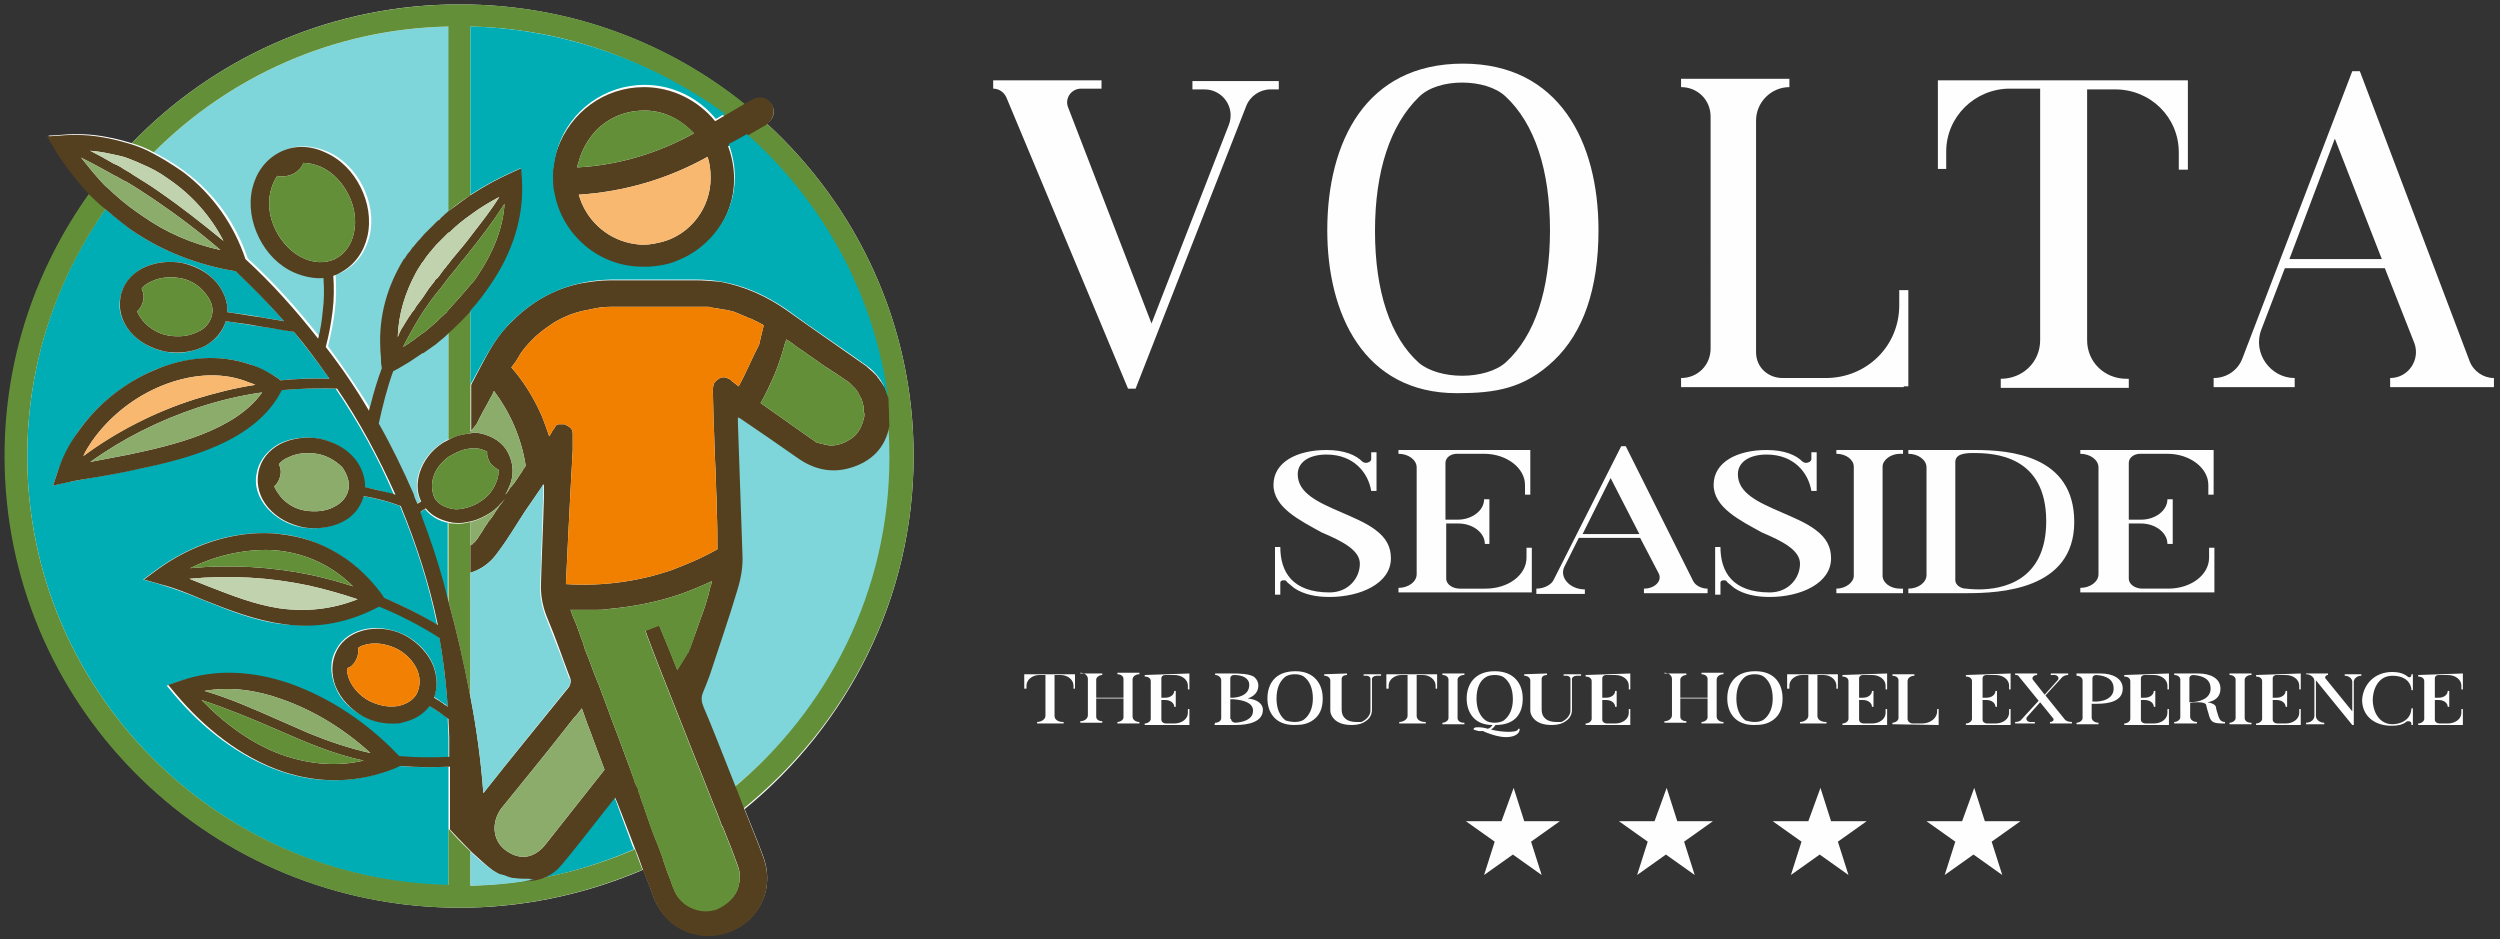 <?xml version="1.0" encoding="UTF-8"?> <svg xmlns="http://www.w3.org/2000/svg" xmlns:xlink="http://www.w3.org/1999/xlink" version="1.1" id="Layer_1" x="0px" y="0px" viewBox="0 0 330 124" style="enable-background:new 0 0 330 124;" xml:space="preserve"><rect x="0" y="0" width="330" height="124" fill="#333333" stroke="none"/> <style type="text/css"> .st0{fill:#FEFEFE;} .st1{fill:#7FD6DA;} .st2{fill:#00ADB5;} .st3{fill:#638F38;} .st4{fill:#54401F;} .st5{fill:#F28000;} .st6{fill:#F8B870;} .st7{fill:#8CAC6C;} .st8{fill:#C1D2AF;} .st9{fill:#F28103;} </style> <g> <g id="_1692637398720"> <path class="st0" d="M120.6,60.2c0-17.4-7.5-33-19.4-43.9c0.9-0.5,1.2-1.6,0.7-2.4c-0.5-0.9-1.6-1.2-2.5-0.7l-1.1,0.6 c-9.9-8-22.5-12.9-36.2-13.2c-0.5,0-1,0-1.5,0c-0.5,0-1,0-1.5,0C42.8,1,28,7.9,17.4,18.9c-1-0.3-2.1-0.6-3.2-0.8 c-2-0.4-4.1-0.5-6.1-0.3l-1.7,0.1l0.9,1.5c1.3,2.2,2.9,4.2,4.6,6.1c-7,9.8-11.2,21.7-11.2,34.7c0,32.4,26,58.8,58.5,59.6 c0.5,0,1,0,1.5,0c0.5,0,1,0,1.5,0c8-0.2,15.7-2,22.7-5c0.6,1.5,1.1,2.8,1.3,3.4c1.3,3.7,4.9,5.9,8.9,5.1c4.7-1,7.3-5.6,5.7-10.1 c-0.2-0.6-1.2-3.2-2.5-6.4C111.8,95.8,120.6,79,120.6,60.2L120.6,60.2z"></path> <path class="st1" d="M117.7,60.2c0-2.3-0.1-4.6-0.4-6.8c0.1,0.8,0.1,1.7-0.1,2.6c-0.5,2.9-2.4,4.9-5.3,5.6 c-2.5,0.7-4.8,0.1-6.9-1.4c-2.4-1.8-4.9-3.4-7.4-5.1c-0.1-0.1-0.2-0.1-0.4-0.2c0,0.2,0,0.4,0,0.6c0.2,5.8,0.3,11.6,0.6,17.4 c0.1,1.7-0.2,3.3-0.7,4.9c-1.2,3.7-2.4,7.4-3.6,11.1c-0.3,0.8-0.5,1.5-0.9,2.3c-0.3,0.7-0.2,1.4,0.1,2c1.4,3.6,2.8,7.1,4.2,10.7 C109.6,93.5,117.7,77.8,117.7,60.2L117.7,60.2z"></path> <path class="st2" d="M83.7,112.1c-0.1-0.1-0.1-0.3-0.2-0.4c-0.7-2-1.5-4-2.2-6c-0.1-0.1-0.1-0.3-0.3-0.5c-1,1.2-1.9,2.4-2.9,3.6 c-1.4,1.8-2.7,3.6-4.2,5.3c-1,1.1-2.1,1.7-3.4,2v0C75.1,115.3,79.6,113.9,83.7,112.1L83.7,112.1z"></path> <path class="st1" d="M32.7,34.1c3.5,3.2,6.7,6.8,9.6,10.5c0.3-1.2,0.5-2.4,0.6-3.6c0.1-1.4,0.2-2.9,0.1-4.4 c-1.3,0.1-2.6-0.1-3.8-0.7c-2.1-0.9-3.7-2.6-4.7-4.6v0c-1-2-1.4-4.3-0.9-6.5c0.5-2.1,1.7-3.8,3.6-4.8l0,0c1.9-1,4.1-0.8,6,0 c2.1,0.9,3.7,2.6,4.7,4.6c1,2,1.4,4.3,0.9,6.5c-0.5,2.1-1.7,3.8-3.6,4.8c-0.3,0.1-0.6,0.3-0.9,0.4c0.1,1.6,0.1,3.2-0.1,4.7 c-0.2,1.6-0.5,3.2-0.9,4.7c2,2.7,3.9,5.5,5.7,8.4c0.4-1.9,1-3.8,1.6-5.6l-0.1-0.7C49.8,42.8,51,37.9,54,33.6 c1.4-2.1,3.2-4.1,5.3-5.7V3.5C44,3.8,30.3,10.1,20.3,20.1c2.4,1.2,4.2,2.6,4.2,2.6C28.4,25.6,31.2,29.6,32.7,34.1L32.7,34.1z"></path> <path class="st1" d="M51.8,49c-0.8,2.2-1.5,4.6-1.9,6.9c1.7,3,3.3,6.2,4.6,9.3c0.2,0.4,0.4,0.9,0.5,1.3c0.2-0.1,0.3-0.2,0.5-0.3 c-0.6-1.2-0.6-2.6-0.2-3.8c0.5-1.6,1.6-3,3-3.9c0.3-0.2,0.6-0.4,0.9-0.5V43.8c-2.2,1.9-4.6,3.6-7.2,5L51.8,49z"></path> <path class="st2" d="M56.1,67.2c-0.2,0.1-0.4,0.3-0.7,0.5c0.1,0.3,0.2,0.6,0.3,0.9l0.7,1.9c0,0,0,0,0,0c1,2.8,1.9,5.7,2.6,8.6 c0,0.1,0.1,0.3,0.1,0.4V69C58,68.8,56.9,68.2,56.1,67.2L56.1,67.2z"></path> <path class="st2" d="M59.2,103.6v-2.4c-2.2,0.1-4.4,0.1-6.6-0.1l-0.6,0.3c-4.9,2-10,2.1-15,0.4c-5.5-1.9-10.3-5.7-14-10.1l-1-1.2 l1.5-0.5c4.8-1.6,9.8-1.3,14.5,0.3c5.4,1.8,10.4,5.3,14.3,9.4l0.2,0.2c2.2,0.2,4.4,0.2,6.7,0.1v-2.5c0-0.9-0.1-1.8-0.1-2.7 c-0.4-0.3-0.8-0.6-1.1-0.8c-0.5-0.3-0.9-0.6-1.4-0.9c-0.9,1.2-2.2,2-3.7,2.2c-0.2,0-0.4,0.1-0.6,0.1c-1.6,0.1-3.2-0.2-4.6-1 c-1.6-0.9-2.9-2.2-3.5-3.9c-0.6-1.6-0.7-3.3,0.2-4.8c0.8-1.5,2.3-2.4,4-2.7c1.8-0.3,3.6,0.1,5.2,0.9c1.6,0.9,2.9,2.2,3.6,3.9 c0.5,1.3,0.6,2.8,0.1,4.2c0.5,0.3,1,0.7,1.5,1c0.1,0.1,0.2,0.2,0.3,0.2c-0.3-4.2-0.8-7.5-1.1-9.1c-2.5-1.6-5.2-3-7.9-4.1l-0.1,0 c-4,2-8.1,2.9-12.6,2.4c-3.7-0.4-7.1-1.8-10.6-3.2c-1.9-0.8-3.8-1.5-5.8-2.1l-2.1-0.6l1.9-1.4h0c4.3-3.1,9.6-5,15-4.7 c2.7,0.1,5.3,0.8,7.7,2.1c2.7,1.4,4.9,3.4,6.7,5.8l0,0v0l0.4,0.6c2.4,1,4.8,2.2,7.1,3.6c-1.1-5.4-2.8-10.7-4.9-15.7 c-0.8-0.3-1.6-0.6-2.5-0.8c-0.8-0.2-1.6-0.4-2.4-0.5c-0.4,1.5-1.5,2.7-2.9,3.4c-1.6,0.8-3.5,1-5.2,0.7c-1.7-0.3-3.4-1.2-4.6-2.6 c-1.1-1.3-1.7-2.9-1.3-4.6c0.3-1.7,1.5-3,2.9-3.8c1.6-0.8,3.5-1,5.2-0.7c1.8,0.3,3.4,1.2,4.6,2.6c0.9,1.1,1.5,2.4,1.4,3.8 c0.9,0.2,1.7,0.3,2.5,0.6c0.5,0.1,1,0.3,1.5,0.4c-2.1-4.9-4.7-9.6-7.7-14c-2.4-0.1-4.9,0-7.3,0.2c-3.4,6.7-12.5,9.1-19.3,10.5 c-1.7,0.4-3.5,0.7-5.2,1c-1.3,0.2-2.6,0.5-3.9,0.7L7,64.1l0.6-1.8c0.7-1.9,1.6-3.7,2.7-5.3c2.5-3.6,6.2-6.5,10.2-8.2 c4-1.6,8.4-2.1,12.5-0.7c1.3,0.5,2.6,1.1,3.8,1.9l0.2,0.2c2.2-0.2,4.3-0.3,6.5-0.2c-1.5-2.1-3.1-4.2-4.7-6.2 c-1.5-0.3-2.9-0.5-4.4-0.7c-1.5-0.2-3.1-0.5-4.6-0.7c-0.4,1.5-1.5,2.6-2.8,3.3c-1.6,0.8-3.5,1.1-5.2,0.7c-1.7-0.3-3.4-1.2-4.6-2.6 c-1.1-1.3-1.7-2.9-1.3-4.6c0.3-1.7,1.5-3,2.9-3.8c1.6-0.8,3.5-1,5.2-0.7c1.8,0.3,3.4,1.2,4.6,2.6c0.9,1.1,1.5,2.5,1.4,3.9 c1.5,0.2,3.1,0.4,4.6,0.7c1,0.2,2,0.3,2.9,0.5c-2-2.3-4.1-4.5-6.4-6.6c-4.9-0.8-9.6-2.6-13.7-5.4c-0.3-0.2-2-1.6-3.5-2.8 C7.5,36.7,3.6,48,3.6,60.2c0,30.8,24.8,55.9,55.6,56.7v-7.4c0,0,0,0,0,0S59.2,106.8,59.2,103.6L59.2,103.6z"></path> <path class="st3" d="M59.2,97.6c0-0.1,0-0.2,0-0.2v2.6h0V97.6z"></path> <path class="st3" d="M62.1,68.9c-0.7,0.2-1.5,0.3-2.3,0.2c-0.2,0-0.4,0-0.6-0.1v10.4c1,3.6,2,8,2.9,12.6V68.9z"></path> <path class="st3" d="M62.1,116.9v-4.5c-1.6-1.5-2.9-3-2.9-3v7.4C28.4,116.1,3.6,91,3.6,60.2c0-12.2,3.9-23.4,10.4-32.7 c-0.9-0.8-1.8-1.5-2.2-2c-7,9.8-11.2,21.7-11.2,34.7c0,32.4,26,58.8,58.5,59.6c0.5,0,1,0,1.5,0c0.5,0,1,0,1.5,0 c8-0.2,15.7-2,22.7-5c-0.3-0.8-0.7-1.8-1-2.7C77.1,115,69.8,116.7,62.1,116.9L62.1,116.9z"></path> <path class="st3" d="M120.6,60.2c0-17.4-7.5-33-19.4-43.9c0,0,0,0,0,0l-2.7,1.5l0,0c0.9,0.8,1.9,1.7,2.7,2.6c0.5,0.5,1,1,1.4,1.5 c1,1.1,2,2.3,2.9,3.5c0.5,0.6,0.9,1.2,1.3,1.8c0.3,0.3,0.5,0.7,0.7,1c0.5,0.7,0.9,1.4,1.4,2.1c0,0.1,0.1,0.1,0.1,0.2 c0.4,0.7,0.8,1.4,1.2,2.1c0.8,1.5,1.6,3,2.3,4.5c0.2,0.4,0.4,0.9,0.6,1.3c0.1,0.3,0.3,0.7,0.4,1c0.2,0.4,0.3,0.8,0.5,1.2 c1,2.8,1.8,5.6,2.4,8.6c0.1,0.4,0.2,0.8,0.2,1.3c0.1,0.4,0.1,0.8,0.2,1.2c0,0,0,0.1,0,0.1c0.1,0.4,0.1,0.8,0.2,1.3c0,0,0,0,0,0 c0,0,0,0,0,0c0,0,0,0.1,0,0.2v0c0,0,0,0,0,0.1c0,0,0,0.1,0,0.2c0,0,0,0.1,0,0.1c0.3,2.2,0.4,4.4,0.4,6.7 c0,17.6-8.1,33.3-20.7,43.7c0.4,1,0.8,1.9,1.1,2.9C111.8,95.8,120.6,79,120.6,60.2L120.6,60.2z"></path> <path class="st3" d="M59.2,43.8L59.2,43.8L59.2,43.8l0,14.2c0.9-0.4,1.9-0.7,2.9-0.8V41C61.2,42,60.2,42.9,59.2,43.8L59.2,43.8z"></path> <path class="st3" d="M59.2,3.5v24.4c0,0,0,0,0,0c0.9-0.8,1.9-1.5,2.9-2.1V3.5C70.4,3.7,78.2,5.6,85.3,9c0.7,0.3,1.3,0.6,2,1 c0,0,0,0,0,0c1,0.5,1.9,1.1,2.9,1.6l0,0c0.6,0.4,1.3,0.8,1.9,1.2c0,0,0,0,0,0c1.2,0.8,2.4,1.7,3.6,2.6l2.7-1.6 c-9.9-8-22.5-12.9-36.2-13.2c-0.5,0-1,0-1.5,0c-0.5,0-1,0-1.5,0C42.8,1,28,7.9,17.4,18.9c1,0.3,2,0.7,2.9,1.2 C30.3,10.1,44,3.8,59.2,3.5L59.2,3.5z"></path> <path class="st4" d="M117.2,53c0,0,0,0.1,0,0.2v0C117.2,53.1,117.2,53.1,117.2,53z"></path> <path class="st4" d="M117.3,53.2c0,0.1,0,0.2,0,0.2c0,0,0-0.1,0-0.1C117.3,53.3,117.3,53.3,117.3,53.2z"></path> <path class="st4" d="M114.1,54.7c0,0.2,0,0.4-0.1,0.5c0,0,0,0.1,0,0.1c-0.1,0.5-0.3,1-0.6,1.5c-0.3,0.5-0.7,0.9-1.2,1.2 c-0.5,0.3-1,0.6-1.7,0.7c-0.3,0.1-0.5,0.1-0.8,0.1c-0.2,0-0.4,0-0.6-0.1c0,0,0,0,0,0h0c0,0,0,0-0.1,0c-0.2,0-0.3-0.1-0.5-0.1 c0,0-0.1,0-0.1,0c-0.2-0.1-0.3-0.1-0.5-0.2c0,0-0.1,0-0.1,0c-0.1,0-0.2-0.1-0.3-0.2c-0.1-0.1-0.2-0.1-0.3-0.2c0,0,0,0,0,0 c-1.1-0.8-2.3-1.6-3.4-2.4c-1.1-0.8-2.3-1.6-3.4-2.4c0.3-0.5,0.6-1.1,0.9-1.7c0.2-0.4,0.4-0.9,0.6-1.3c0.6-1.3,1.1-2.7,1.5-4.1 c0.1-0.4,0.2-0.8,0.4-1.3c0.5,0.3,0.9,0.6,1.4,1c0.3,0.2,0.6,0.4,0.9,0.6c0.8,0.6,1.6,1.1,2.4,1.7c0.2,0.1,0.4,0.3,0.6,0.4 c0.4,0.2,0.7,0.5,1.1,0.7c0.6,0.4,1.3,0.9,1.9,1.3c0.1,0.1,0.2,0.2,0.3,0.3c0.1,0.1,0.1,0.1,0.2,0.2c0.1,0.1,0.2,0.2,0.3,0.3 c0,0,0.1,0.1,0.1,0.1l0,0c0,0.1,0.1,0.1,0.1,0.2c0.1,0.1,0.2,0.2,0.2,0.3c0,0.1,0.1,0.1,0.1,0.2c0.1,0.1,0.1,0.2,0.2,0.4 c0,0,0,0.1,0.1,0.1c0.1,0.2,0.1,0.4,0.2,0.6c0,0,0,0,0,0c0,0.2,0.1,0.4,0.1,0.5c0,0.1,0,0.1,0,0.2c0,0.1,0,0.3,0,0.5 C114.1,54.5,114.1,54.6,114.1,54.7L114.1,54.7z M97.5,51l-0.9-0.7c0,0-0.1-0.1-0.1-0.1c0,0-0.1-0.1-0.1-0.1h0c0,0-0.1,0-0.1-0.1 l0,0c0,0-0.1,0-0.1,0c-0.1,0-0.1,0-0.2-0.1c-0.1,0-0.3-0.1-0.4-0.1c-0.2,0-0.3,0-0.5,0.1c-0.1,0-0.1,0-0.2,0.1 c-0.2,0.1-0.3,0.2-0.4,0.3c0,0-0.1,0.1-0.1,0.1c-0.2,0.2-0.3,0.6-0.3,1.2l0.1,4.2v0c0.1,1.7,0.1,3.4,0.2,5.2 c0.1,1.7,0.1,3.4,0.2,5.1c0,0.4,0,0.8,0,1.2c0.1,1.7,0.1,3.5,0.1,5.2c-1.4,0.8-2.9,1.5-4.4,2.1c-0.5,0.2-1,0.4-1.5,0.6 c-4.6,1.6-9.4,2.2-14.1,1.9c0.1-2.1,0.2-4.2,0.3-6.3l0.3-5.9l0.3-5.5c0-0.2,0-0.4,0-0.5v0c0-0.2,0-0.4,0-0.6c0-0.2,0-0.4,0-0.5 c0-0.1,0-0.3,0-0.4v-0.1c0-0.4-0.1-0.7-0.4-0.9c-0.1-0.1-0.3-0.2-0.5-0.3c-0.1,0-0.1,0-0.2-0.1c-0.1,0-0.1,0-0.2,0 c-0.1,0-0.1,0-0.2,0c-0.1,0-0.2,0-0.3,0c-0.2,0-0.4,0.1-0.5,0.3c0,0-0.1,0.1-0.1,0.2c-0.1,0.1-0.2,0.2-0.2,0.3 c-0.1,0.1-0.2,0.2-0.2,0.3c-0.1,0.2-0.2,0.3-0.3,0.5c-0.3-0.9-0.6-1.7-0.9-2.5c-0.1-0.3-0.3-0.6-0.4-0.9c-1-2.1-2.2-4-3.7-5.7 c0.1-0.1,0.2-0.3,0.3-0.4c0.1-0.1,0.2-0.3,0.3-0.4v0c0.1-0.2,0.2-0.3,0.3-0.5v0c0.1-0.2,0.2-0.3,0.3-0.5c0.4-0.6,0.9-1.2,1.5-1.8 c0.2-0.2,0.4-0.4,0.5-0.5c0.2-0.2,0.4-0.3,0.6-0.5c0.6-0.5,1.2-0.9,1.8-1.3c1.3-0.8,2.8-1.4,4.5-1.7c0.2,0,0.3-0.1,0.5-0.1 c0.8-0.2,1.7-0.3,2.6-0.3c0.3,0,0.6,0,0.9,0c0.6,0,1.2,0,1.9,0c0.6,0,1.2,0,1.9,0h1.9c1,0,2.1,0,2.5,0h0c0.3,0,0.7,0,1,0h1.3 l0.1,0c0.1,0,0.2,0,0.3,0c0.3,0,0.6,0,0.9,0c0.2,0,0.4,0,0.5,0.1c0.2,0,0.5,0.1,0.7,0.1c0.2,0,0.4,0.1,0.5,0.1 c0.2,0,0.5,0.1,0.7,0.1c0.2,0,0.4,0.1,0.5,0.1c0.2,0.1,0.5,0.1,0.7,0.2c0.2,0.1,0.3,0.1,0.5,0.2c0.2,0.1,0.5,0.2,0.7,0.3 c0.3,0.1,0.6,0.3,1,0.4c0.2,0.1,0.4,0.2,0.6,0.3c0.3,0.1,0.5,0.3,0.8,0.4c0,0,0.1,0,0.1,0.1c0,0,0.1,0,0.1,0.1c0,0,0,0,0.1,0 c0,0,0,0-0.1,0c-0.2,0.8-0.4,1.6-0.6,2.5C99.3,47.2,98.5,49.2,97.5,51L97.5,51z M93.7,77.7c0,0.2-0.1,0.3-0.1,0.5 c-0.1,0.5-0.3,0.9-0.4,1.4c0,0.1-0.1,0.2-0.1,0.3c-0.2,0.6-0.4,1.2-0.6,1.7c-0.2,0.6-0.4,1.1-0.6,1.7v0l-0.4,1.1l-0.4,1.1 c0,0.1,0,0.1-0.1,0.2c0,0.1-0.1,0.2-0.1,0.3c0,0,0,0.1-0.1,0.1c0,0,0,0,0,0c0,0-0.1,0.1-0.1,0.2l-1.3,2.1l-1.2-3l-1.2-2.9 l-1.8,0.7l0.2,0.6c0.1,0.3,0.2,0.5,0.3,0.8c0.1,0.3,0.2,0.5,0.3,0.8c0.4,1,0.8,2.1,1.2,3.1l4,10.1c0.5,1.2,2.1,5.3,2.9,7.3 c0.3,0.8,0.5,1.2,0.5,1.2l0.6,1.6l0.1,0.3l0.1,0.1c0.7,1.7,1.4,3.5,2,5.2c0.4,1,0.3,2.2-0.1,3.2c-0.5,1.1-1.6,2-2.8,2.5 c-0.4,0.1-0.9,0.2-1.3,0.2c-1.9,0-3.7-1.2-4.3-3c-0.1-0.2-0.2-0.4-0.3-0.8c-0.3-0.7-0.7-1.8-1.1-3c0,0,0-0.1,0-0.1 c-0.3-0.8-0.6-1.7-1-2.6c-0.5-1.2-0.9-2.5-1.3-3.6c-0.1-0.3-0.2-0.6-0.3-0.9c-0.1-0.2-0.2-0.4-0.2-0.6c-0.1-0.2-0.2-0.4-0.2-0.6 c-0.1-0.2-0.2-0.4-0.2-0.6s-0.1-0.4-0.2-0.5c-0.1-0.2-0.1-0.3-0.2-0.4c0-0.1,0-0.1-0.1-0.2c0,0,0-0.1,0-0.1L83,101l-0.6-1.6l0,0 c-0.7-2-1.5-3.9-2.2-5.9c-0.2-0.5-0.4-1.1-0.6-1.6c-0.2-0.5-0.4-1.1-0.6-1.6c-0.2-0.4-0.3-0.8-0.5-1.2c-0.2-0.6-0.5-1.3-0.7-1.9 c-0.2-0.5-0.4-1-0.6-1.5L77,85c-0.1-0.4-0.3-0.7-0.4-1.1c-0.2-0.5-0.3-0.9-0.5-1.4c-0.1-0.2-0.2-0.5-0.3-0.7 c-0.2-0.4-0.3-0.8-0.5-1.3c0-0.1-0.1-0.2-0.1-0.3c0,0.1,0.1,0.2,0.1,0.3c0.6,0,1.3,0,1.9,0c0.5,0,1.1,0,1.6,0c0.5,0,0.9,0,1.4-0.1 c3.3-0.3,6.5-0.9,9.7-2c1.4-0.5,2.8-1.1,4.1-1.7h0C93.9,77.1,93.8,77.4,93.7,77.7L93.7,77.7z M71.9,111.6c-1,1.2-2.1,1.5-2.8,1.5 c-0.8,0-1.6-0.3-2.4-0.9c-0.8-0.6-1.3-1.5-1.4-2.5c-0.1-1,0.2-2,0.8-2.9c2.9-3.6,5.8-7.1,8.6-10.7l1.1-1.4 c0.1-0.1,0.2-0.2,0.3-0.3l0.7-0.9l0.5,1.4l0,0c0.3,0.9,0.7,1.8,1,2.7l1.5,4C77.2,104.9,74.5,108.3,71.9,111.6L71.9,111.6z M63.8,104.7C63.8,104.7,63.8,104.7,63.8,104.7c-0.3-4.2-0.9-8.6-1.7-12.7c-0.9-4.7-1.9-9-2.9-12.6c0-0.1-0.1-0.2-0.1-0.4 c-0.7-2.9-1.6-5.8-2.6-8.6c0,0,0,0,0,0l-0.7-1.9c-0.1-0.3-0.2-0.6-0.3-0.9c0.2-0.2,0.4-0.3,0.7-0.5c0.8,1,1.9,1.5,3.1,1.8 c0.2,0,0.4,0.1,0.6,0.1c0.8,0.1,1.5,0,2.3-0.2c0.9-0.2,1.7-0.6,2.5-1.1c0.8-0.5,1.4-1.2,2-1.9L66,66.7v0c-0.2,0.2-0.3,0.5-0.5,0.7 c-0.3,0.5-0.6,1-1,1.4c-0.2,0.4-0.5,0.7-0.7,1.1c-0.2,0.4-0.5,0.7-0.7,1.1c-0.1,0.1-0.2,0.3-0.3,0.4c0,0,0,0,0,0 c-0.1,0.1-0.2,0.2-0.3,0.3c0,0-0.1,0-0.1,0.1c-0.1,0.1-0.2,0.1-0.3,0.2c0,0,0,0,0,0v3.6c1.3-0.4,2.5-1.2,3.4-2.4 c1.4-1.8,2.6-3.8,3.8-5.7c0.8-1.2,1.6-2.3,2.5-3.6c0,0.7,0,1.2,0,1.7c-0.1,3.9-0.3,7.9-0.4,11.8c0,1.5,0.3,2.9,0.9,4.3 c1.1,2.6,2,5.3,3,7.9c0.1,0.3,0,0.8-0.2,1.1C71.4,95.3,67.5,100,63.8,104.7L63.8,104.7z M57.2,63c0.3-1.1,1.1-2,2-2.7 c0.1,0,0.1-0.1,0.2-0.1c0.8-0.5,1.7-0.9,2.7-1c0.3,0,0.5,0,0.8,0c0.5,0,0.9,0.2,1.4,0.4c0,0.1,0,0.2,0,0.3c0,0.4,0.2,0.8,0.4,1.2 c0.2,0.3,0.6,0.6,0.9,0.8c0.1,0,0.2,0.1,0.2,0.1c0,0.5,0,0.9-0.2,1.4c-0.4,1.2-1.2,2.2-2.2,2.8c-0.4,0.3-0.9,0.5-1.4,0.7 c-0.7,0.2-1.4,0.4-2.1,0.3c-0.3,0-0.5-0.1-0.8-0.2c-0.7-0.2-1.3-0.6-1.7-1.2C57,65,56.9,63.9,57.2,63L57.2,63z M62.9,56l0.5-1 c0.4-0.8,0.9-1.6,1.3-2.4c0.2-0.3,0.4-0.7,0.5-1c2.1,2.8,3.6,6.1,4.2,9.9v0c-0.1,0.1-0.2,0.2-0.2,0.3v0c-0.1,0.1-0.2,0.2-0.2,0.3 l-0.6,0.9c-0.1,0.1-0.1,0.2-0.2,0.3c-0.2,0.3-0.4,0.6-0.6,0.8c-0.1,0.1-0.1,0.2-0.2,0.2c-0.2,0.3-0.4,0.7-0.7,1 c0.3-0.5,0.5-1,0.7-1.5c0.5-1.5,0.3-3.1-0.6-4.5c-0.9-1.3-2.4-2-4-2.2c-0.3,0-0.5,0-0.8,0L62.9,56L62.9,56z M40.8,96.8 c-1.4-0.6-2.7-1.2-4.1-1.8c-3.2-1.4-6.3-2.8-9.7-3.8c3.4-0.6,6.9-0.1,10.2,1.1c4.3,1.5,8.3,4,11.7,7.1 C46.2,98.8,43.5,97.9,40.8,96.8L40.8,96.8z M37.7,99.8c-4.2-1.4-8-4.2-11.1-7.4c3.3,1.1,6.5,2.4,9.7,3.8c3.9,1.7,7.5,3.3,11.7,4.2 C44.5,101.2,41.1,100.9,37.7,99.8z M55,91.6c-0.5,0.9-1.5,1.4-2.5,1.6c-1.3,0.2-2.6-0.1-3.8-0.7h0c-1.1-0.6-2.1-1.6-2.6-2.8 c-0.2-0.5-0.3-1-0.3-1.5c0.1,0,0.2-0.1,0.3-0.1c0.4-0.2,0.7-0.6,0.9-1c0.2-0.4,0.3-0.8,0.3-1.3c0-0.1,0-0.2,0-0.3 c0.4-0.3,0.9-0.4,1.4-0.5c1.3-0.2,2.6,0.1,3.8,0.7h0c1.1,0.6,2.1,1.6,2.6,2.8C55.5,89.5,55.5,90.6,55,91.6L55,91.6z M36.9,80.3 c-3.3-0.5-6.3-1.7-9.4-2.9c-0.8-0.3-1.7-0.7-2.5-1c5.3-0.5,10.6-0.2,15.8,0.9c2.2,0.5,4.3,1.1,6.4,1.8 C43.9,80.4,40.5,80.8,36.9,80.3L36.9,80.3z M35.7,72.6c4.2,0.2,8,1.9,10.9,4.8c-1.8-0.6-3.7-1.1-5.5-1.5c-5.3-1.1-10.7-1.4-16-0.9 C28.3,73.4,32,72.5,35.7,72.6z M46,64.6c-0.2,1-0.9,1.8-1.9,2.3c-1.1,0.6-2.5,0.7-3.8,0.5c-1.3-0.2-2.5-0.9-3.3-1.9 c-0.3-0.4-0.6-0.8-0.8-1.3c0.1-0.1,0.1-0.1,0.2-0.2c0.3-0.3,0.5-0.8,0.6-1.2c0.1-0.4,0.1-0.9-0.1-1.3c0-0.1-0.1-0.2-0.1-0.2 c0.3-0.4,0.7-0.7,1.2-0.9c1.2-0.6,2.5-0.7,3.8-0.5c1.3,0.2,2.5,0.9,3.4,1.8C45.8,62.6,46.2,63.6,46,64.6L46,64.6z M17,60 c-1.6,0.3-3.1,0.6-4.7,0.9L11.9,61c4.3-3.1,9.1-5.5,14.2-7.2c2.8-0.9,5.6-1.6,8.5-2C31,56.9,22.7,58.8,17,60L17,60z M12.1,58.3 c2.3-3.3,5.6-5.9,9.3-7.4c3.5-1.4,7.4-1.9,11-0.6c0.4,0.2,0.9,0.3,1.3,0.5c-2.7,0.4-5.4,1.1-8,1.9c-5.3,1.7-10.3,4.2-14.7,7.5 C11.3,59.5,11.7,58.9,12.1,58.3L12.1,58.3z M40.1,34.1c-1.6-0.7-2.9-2.1-3.7-3.7v0c-0.8-1.6-1.1-3.4-0.7-5.1 c0.2-0.8,0.5-1.5,0.9-2.1c0.2,0.1,0.3,0.1,0.5,0.1c0.5,0,1.1-0.1,1.5-0.3c0.5-0.2,0.9-0.6,1.2-1c0.1-0.1,0.2-0.3,0.2-0.5 c0.8,0,1.5,0.2,2.3,0.5c1.6,0.7,2.9,2.1,3.7,3.7c0.8,1.6,1.1,3.4,0.7,5.1c-0.3,1.4-1.1,2.7-2.5,3.4C42.9,34.8,41.4,34.7,40.1,34.1 L40.1,34.1z M28,41.5c-0.2,1-0.9,1.9-1.9,2.3c-1.2,0.6-2.5,0.7-3.8,0.5c-1.3-0.2-2.5-0.9-3.4-1.9c-0.3-0.4-0.6-0.8-0.8-1.3 c0.1-0.1,0.1-0.1,0.2-0.2c0.3-0.3,0.5-0.8,0.6-1.2c0.1-0.4,0.1-0.9-0.1-1.3c0-0.1-0.1-0.2-0.1-0.3c0.3-0.4,0.7-0.7,1.2-0.9 c1.1-0.6,2.5-0.7,3.8-0.5c1.3,0.2,2.5,0.9,3.3,1.9C27.8,39.5,28.2,40.5,28,41.5L28,41.5z M21,25.3c-1.1-0.8-2.3-1.5-3.4-2.2 c0,0,0,0,0,0c-0.4-0.3-0.8-0.5-1.3-0.8c-0.4-0.3-0.8-0.5-1.3-0.7c-1-0.6-2.1-1.2-3.1-1.7c1.4,0.1,2.7,0.4,4,0.7 c0.5,0.1,1,0.3,1.5,0.5c0.5,0.2,1,0.4,1.4,0.6c0,0,0,0,0,0c1.2,0.5,2.3,1.1,3.4,1.9c3.1,2.1,5.6,4.9,7.3,8.2 C26.7,29.5,23.9,27.3,21,25.3L21,25.3z M18.8,28.5c-1.2-0.8-2.4-1.7-3.5-2.7c0,0,0,0,0,0c-0.4-0.3-0.7-0.7-1.1-1 c-0.4-0.3-0.7-0.7-1-1c-0.9-1-1.7-2-2.5-3c1.2,0.6,2.3,1.2,3.4,1.8c0.4,0.2,0.8,0.5,1.3,0.7c0.4,0.2,0.8,0.5,1.3,0.7c0,0,0,0,0,0 c1.2,0.7,2.4,1.5,3.6,2.3c3.1,2.1,6,4.3,8.8,6.7C25.4,32.2,21.9,30.7,18.8,28.5L18.8,28.5z M54.9,36c0.2-0.4,0.5-0.8,0.8-1.3 c0,0,0-0.1,0.1-0.1c0.3-0.4,0.5-0.8,0.8-1.1c0.1-0.2,0.3-0.3,0.4-0.5c0.2-0.2,0.4-0.5,0.6-0.7c0.2-0.2,0.3-0.3,0.5-0.5 c0.2-0.2,0.4-0.4,0.6-0.6c0.2-0.2,0.4-0.4,0.5-0.5c0,0,0,0,0.1,0c0.9-0.9,1.9-1.7,2.9-2.4c1.2-0.9,2.4-1.6,3.7-2.3 c-1.1,1.8-2.4,3.4-3.7,5.1c-0.8,1.1-1.7,2.1-2.6,3.2c-0.1,0.1-0.2,0.3-0.3,0.4l0,0c-0.1,0.2-0.3,0.3-0.4,0.5 c-0.1,0.2-0.3,0.3-0.4,0.5c-0.1,0.1-0.2,0.3-0.3,0.4c-0.2,0.3-0.4,0.6-0.7,0.8c-0.1,0.1-0.1,0.2-0.2,0.3c-0.2,0.3-0.5,0.6-0.7,0.9 l-0.2,0.3c-0.2,0.3-0.4,0.6-0.6,0.9c-0.1,0.1-0.2,0.3-0.3,0.4c-0.2,0.3-0.4,0.5-0.6,0.8c-0.1,0.2-0.2,0.4-0.4,0.6 c-0.2,0.2-0.3,0.5-0.5,0.7c-0.2,0.3-0.3,0.5-0.5,0.8c-0.1,0.2-0.2,0.3-0.3,0.5c-0.3,0.4-0.5,0.9-0.7,1.4 C52.6,41.4,53.5,38.6,54.9,36L54.9,36z M63.1,36.3c-0.3,0.5-0.6,0.9-1,1.3c-0.9,1.1-1.9,2.2-2.9,3.3C59.1,41,59,41.1,59,41.2 c-0.3,0.2-0.5,0.5-0.8,0.7c-0.2,0.2-0.4,0.4-0.6,0.6c-0.2,0.2-0.5,0.4-0.7,0.6c-0.2,0.2-0.5,0.4-0.7,0.6c-0.2,0.2-0.5,0.3-0.7,0.5 c-0.3,0.2-0.5,0.4-0.8,0.6c-0.2,0.2-0.5,0.3-0.7,0.5c-0.3,0.2-0.5,0.3-0.8,0.5c0.7-1.4,1.5-2.8,2.3-4.1c0.7-1.1,1.4-2.1,2.2-3.1 c0.2-0.2,0.3-0.4,0.5-0.6c0.3-0.4,0.6-0.8,0.9-1.2l0,0c0.4-0.5,0.9-1.1,1.3-1.6c0.5-0.7,1.1-1.3,1.6-2c1.6-2,3.2-4.1,4.6-6.3 C66.4,30.2,65,33.5,63.1,36.3L63.1,36.3z M117.3,53.5c0-0.1,0-0.2,0-0.2c0,0,0,0,0-0.1c0-0.1,0-0.1,0-0.2c0,0,0,0,0,0c0,0,0,0,0,0 c0-0.1,0-0.2,0-0.3c0-0.1,0-0.2-0.1-0.3c0-0.1,0-0.2-0.1-0.3c0-0.1-0.1-0.2-0.1-0.3c0-0.1-0.1-0.2-0.1-0.3c0-0.1-0.1-0.2-0.1-0.3 c0-0.1-0.1-0.2-0.2-0.3c-0.1-0.2-0.2-0.4-0.4-0.6c-0.1-0.1-0.1-0.2-0.2-0.3c-0.1-0.1-0.2-0.2-0.2-0.3c-0.1-0.1-0.2-0.2-0.3-0.3 c-0.1-0.1-0.2-0.2-0.3-0.3c-0.3-0.3-0.6-0.5-0.9-0.8c-3.4-2.4-6.9-4.8-10.4-7.3c-2.7-1.9-5.6-3.2-8.8-3.8C94,37.1,92.9,37,91.8,37 c-3.7,0-7.4,0-11.2,0c-1.4,0-2.7,0.2-3.9,0.4c-3.5,0.7-6.5,2.4-9.1,5c-0.2,0.2-0.5,0.5-0.7,0.7c-1.5,1.6-2.5,3.5-3.5,5.4 c-0.3,0.6-0.7,1.3-1,1.9c-0.1,0.1-0.1,0.3-0.2,0.4v6.4c-1,0.1-2,0.3-2.9,0.8c-0.3,0.2-0.6,0.3-0.9,0.5c-1.4,0.9-2.5,2.3-3,3.9 c-0.4,1.3-0.4,2.6,0.2,3.8c-0.2,0.1-0.3,0.2-0.5,0.3c-0.2-0.4-0.4-0.9-0.5-1.3c-1.4-3.2-2.9-6.3-4.6-9.3h0 c0.5-2.3,1.1-4.7,1.9-6.9l0.2-0.1l0,0c0.6-0.3,1.2-0.7,1.9-1.1c0,0,0,0,0,0c0.6-0.4,1.2-0.8,1.8-1.2c0,0,0,0,0.1,0 c0.6-0.4,1.1-0.8,1.7-1.2c0,0,0.1-0.1,0.1-0.1c0.5-0.4,1-0.8,1.5-1.3c0,0,0,0,0.1-0.1l0,0v0c1-0.9,2-1.9,2.9-2.9 c1-1.1,1.9-2.3,2.7-3.5c2.8-4.1,4.4-8.8,4.1-13.8l-0.1-1.4l-0.1-0.1l-1.3,0.6c-1.8,0.8-3.6,1.8-5.3,2.9c-1,0.7-2,1.4-2.9,2.1 c0,0,0,0,0,0c0,0,0,0,0,0c-0.2,0.1-0.3,0.3-0.5,0.4c-0.1,0.1-0.2,0.2-0.3,0.3c-0.1,0.1-0.3,0.2-0.4,0.4c-0.1,0.1-0.3,0.2-0.4,0.3 c-0.1,0.1-0.2,0.2-0.4,0.4c-0.1,0.1-0.3,0.3-0.4,0.4c-0.1,0.1-0.2,0.2-0.3,0.3c-0.1,0.1-0.3,0.3-0.4,0.4c-0.1,0.1-0.2,0.2-0.3,0.3 c-0.1,0.2-0.3,0.3-0.4,0.5c-0.1,0.1-0.2,0.2-0.3,0.3c-0.2,0.2-0.3,0.4-0.5,0.6c-0.1,0.1-0.1,0.2-0.2,0.2c-0.2,0.3-0.4,0.6-0.6,0.8 c-0.2,0.2-0.3,0.5-0.5,0.7c0,0,0,0.1-0.1,0.1c0,0,0,0,0,0c-2.2,3.6-3.3,7.5-3.1,11.7c0,0.6,0.1,1.1,0.1,1.7c0,0.1,0,0.2,0,0.3 l0.1,0.7c-0.6,1.6-1.1,3.3-1.5,4.9c-0.1,0.2-0.1,0.4-0.2,0.7c-1.7-2.9-3.6-5.7-5.7-8.4c0.4-1.5,0.7-3.1,0.9-4.7 c0.2-1.6,0.2-3.2,0.1-4.7c0.3-0.1,0.6-0.2,0.9-0.4c1.9-1,3.1-2.7,3.6-4.8c0.5-2.2,0.1-4.5-0.9-6.5c-1-2-2.6-3.7-4.7-4.6 c-1.9-0.9-4.1-1-6,0h0c-1.9,1-3.1,2.7-3.6,4.8c-0.5,2.2-0.1,4.5,0.9,6.5v0c1,2,2.6,3.7,4.7,4.6c1.2,0.5,2.5,0.8,3.8,0.7 c0.1,1.5,0.1,2.9-0.1,4.4c-0.1,1.2-0.3,2.4-0.6,3.6c-2.9-3.7-6.1-7.3-9.6-10.5c-1.5-4.5-4.3-8.5-8.1-11.4c0,0-1.9-1.4-4.2-2.6 c-0.9-0.5-1.9-0.9-2.9-1.2c-1-0.3-2.1-0.6-3.2-0.8c-2-0.4-4.1-0.5-6.1-0.3l-1.7,0.1l0.9,1.5c1.3,2.2,2.9,4.2,4.6,6.1 c0.4,0.4,1.2,1.2,2.2,2c1.5,1.3,3.2,2.6,3.5,2.8c4.1,2.8,8.8,4.6,13.7,5.4c2.2,2.1,4.4,4.3,6.4,6.6c-1-0.2-1.9-0.3-2.9-0.5 c-1.5-0.2-3.1-0.5-4.6-0.7c0.1-1.4-0.5-2.8-1.4-3.9c-1.2-1.4-2.8-2.2-4.6-2.6c-1.7-0.3-3.6-0.1-5.2,0.7c-1.5,0.8-2.6,2.1-2.9,3.8 c-0.3,1.7,0.2,3.3,1.3,4.6c1.2,1.4,2.8,2.2,4.6,2.6c1.8,0.3,3.6,0.1,5.2-0.7c1.3-0.7,2.4-1.9,2.8-3.3c1.5,0.2,3.1,0.4,4.6,0.7 c1.5,0.2,2.9,0.5,4.4,0.7c1.7,2,3.2,4.1,4.7,6.2c-2.2-0.1-4.3,0-6.5,0.2l-0.2-0.2c-1.2-0.8-2.4-1.5-3.8-1.9 c-4.1-1.4-8.5-1-12.5,0.7c-4.1,1.7-7.7,4.6-10.2,8.2c-1.2,1.6-2.1,3.4-2.7,5.3L7,64.1l1.8-0.4c1.3-0.3,2.6-0.5,3.9-0.7 c1.7-0.3,3.5-0.6,5.2-1c6.8-1.4,15.9-3.7,19.3-10.5c2.4-0.2,4.9-0.3,7.3-0.2c3,4.4,5.5,9.1,7.7,14c-0.5-0.2-1-0.3-1.5-0.4 c-0.8-0.2-1.7-0.4-2.5-0.6c0-1.4-0.5-2.7-1.4-3.8c-1.2-1.4-2.8-2.2-4.6-2.6c-1.7-0.3-3.6-0.1-5.2,0.7c-1.5,0.8-2.6,2.1-2.9,3.8 c-0.3,1.7,0.2,3.3,1.3,4.6c1.2,1.4,2.8,2.2,4.6,2.6c1.7,0.3,3.6,0.1,5.2-0.7c1.4-0.7,2.4-1.9,2.8-3.4c0.8,0.1,1.6,0.3,2.4,0.5 c0.8,0.2,1.7,0.5,2.5,0.8c2.1,5.1,3.8,10.4,4.9,15.7c-2.3-1.4-4.6-2.5-7.1-3.6l-0.4-0.6l0,0c-1.8-2.4-4-4.4-6.7-5.8 c-2.4-1.3-5-1.9-7.7-2.1c-5.3-0.3-10.7,1.6-15,4.7h0l-1.9,1.4l2.1,0.6c2,0.5,3.9,1.3,5.8,2.1c3.5,1.4,6.9,2.7,10.6,3.2 C41.9,83,46,82.2,50,80.1l0.1,0c2.7,1.1,5.4,2.5,7.9,4.1c0.3,1.6,0.8,4.8,1.1,9.1c-0.1-0.1-0.2-0.2-0.3-0.2c-0.5-0.4-1-0.7-1.5-1 c0.5-1.4,0.4-2.8-0.1-4.2c-0.7-1.7-2-3-3.5-3.9c-1.6-0.9-3.4-1.2-5.2-0.9c-1.7,0.3-3.2,1.2-4,2.7c-0.8,1.5-0.8,3.2-0.2,4.8 c0.7,1.7,2,3,3.5,3.9c1.4,0.8,3,1.1,4.6,1c0.2,0,0.4,0,0.6-0.1c1.5-0.3,2.8-1,3.7-2.2c0.5,0.3,1,0.6,1.4,0.9 c0.4,0.3,0.8,0.6,1.1,0.8c0,0.8,0.1,1.7,0.1,2.5c0,0.1,0,0.2,0,0.2v2.3h0c-2.2,0.1-4.4,0.1-6.6-0.1l-0.2-0.2 c-3.9-4.1-8.9-7.5-14.3-9.4c-4.7-1.6-9.7-2-14.5-0.3l-1.5,0.5l1,1.2c3.7,4.4,8.5,8.3,14,10.2c5,1.7,10.1,1.6,15-0.4l0.6-0.3 c2.2,0.2,4.4,0.2,6.6,0.1v8.3c0,0,1.3,1.4,2.9,3c0.8,0.7,1.6,1.5,2.5,2.2v0c0.9,0.8,2,1.3,3.3,1.5c2.3,0.4,4.5-0.2,6-2 c1.5-1.7,6.1-7.7,7.1-8.9c0.1,0.1,1.4,3.5,2.7,6.9c0.4,0.9,0.7,1.9,1,2.7c0.6,1.5,1.1,2.8,1.3,3.4c1.3,3.7,4.9,5.9,8.9,5.1 c4.7-1,7.3-5.6,5.7-10.1c-0.2-0.6-1.2-3.2-2.5-6.4c-0.4-0.9-0.7-1.9-1.1-2.8c-1.7-4.3-3.5-8.9-4.3-10.7c-0.3-0.7-0.4-1.3-0.1-2 c0.3-0.7,0.6-1.5,0.9-2.3c1.2-3.7,2.5-7.4,3.6-11.1c0.5-1.6,0.8-3.2,0.7-4.9c-0.2-5.8-0.4-11.6-0.6-17.4c0-0.2,0-0.3,0-0.6 c0.2,0.1,0.3,0.1,0.4,0.2c2.5,1.7,5,3.4,7.4,5.1c2.1,1.5,4.4,2.1,6.9,1.4c2.9-0.8,4.8-2.7,5.3-5.6 C117.3,55.1,117.4,54.3,117.3,53.5L117.3,53.5z"></path> <path class="st1" d="M75.3,89.9c0,0.3-0.1,0.6-0.2,0.7c-3.8,4.7-7.6,9.4-11.3,14.1c0,0,0,0,0,0c-0.3-4.2-0.9-8.6-1.7-12.7 c0,0,0,0,0,0V75.6l0,0c1-0.3,1.9-0.8,2.7-1.6c0.3-0.3,0.5-0.5,0.7-0.8c0.2-0.2,0.3-0.5,0.5-0.7c1.2-1.6,2.2-3.4,3.3-5 c0.5-0.7,1-1.4,1.5-2.2c0.2-0.3,0.4-0.6,0.6-0.9c0.1-0.2,0.2-0.3,0.3-0.5c0,0.6,0,1,0,1.4c0,0.1,0,0.2,0,0.3c-0.1,2-0.1,4-0.2,6 c-0.1,1.9-0.1,3.8-0.2,5.7v0.1c0,0.6,0,1.2,0.1,1.7c0.1,0.3,0.1,0.7,0.2,1c0.1,0.3,0.2,0.7,0.3,1c0.1,0.2,0.1,0.3,0.2,0.5 c0.8,2,1.5,3.9,2.3,5.9c0.2,0.7,0.5,1.3,0.7,2v0C75.3,89.6,75.3,89.7,75.3,89.9L75.3,89.9z"></path> <path class="st4" d="M87.5,31.9c-0.8,0.2-1.7,0.4-2.5,0.4h-0.1c-0.6,0-1.2-0.1-1.7-0.2c-3.3-0.7-5.9-3.2-6.8-6.4 c6.1-0.4,11.8-2.1,17-5c0.3,0.9,0.4,1.8,0.4,2.8C93.8,27.5,91.1,30.9,87.5,31.9L87.5,31.9z M76.4,21.3c0.4-1.5,1.2-2.9,2.3-4.1 c1.7-1.7,3.9-2.6,6.3-2.6c0.1,0,0.3,0,0.4,0c2.5,0.1,4.6,1.3,6.2,3c-4.7,2.6-9.9,4.2-15.4,4.5C76.2,21.9,76.3,21.6,76.4,21.3 L76.4,21.3z M101.9,13.8c-0.5-0.9-1.6-1.2-2.5-0.7l-1.1,0.6l-2.7,1.6l-1.2,0.7l0,0c0,0,0,0,0,0c-2.2-2.7-5.6-4.5-9.4-4.5 c-5.3,0-9.7,3.4-11.4,8.1c-0.3,0.8-0.5,1.7-0.6,2.7c0,0.3-0.1,0.7-0.1,1c0,0.1,0,0.1,0,0.2c0,0.8,0.1,1.6,0.2,2.3 c1.1,5.5,6,9.8,11.8,9.7c0.2,0,0.5,0,0.7,0c1.3-0.1,2.5-0.3,3.7-0.8c4.4-1.7,7.6-6.1,7.6-11c0-1.6-0.3-3.1-0.8-4.4l0.6-0.3l1.8-1 l2.6-1.5c0,0,0,0,0,0C102.1,15.8,102.4,14.7,101.9,13.8L101.9,13.8z"></path> <path class="st2" d="M68.7,22.2l0.1,0.1l0.1,1.4c0.3,5-1.3,9.7-4.1,13.8c-0.8,1.2-1.7,2.4-2.7,3.5v9.8c0.1-0.1,0.1-0.3,0.2-0.4 c1.4-2.5,2.6-5.1,4.6-7.3c3.7-4,8.3-6.1,13.8-6.2c3.7,0,7.4,0,11.2,0c4.5,0,8.4,1.5,12,4c3.4,2.5,6.9,4.8,10.4,7.3 c1.6,1.1,2.5,2.6,2.9,4.2c0.1,0.2,0.1,0.5,0.1,0.7c-1.7-14-8.6-26.4-18.7-35.4l-1.8,1l-0.6,0.3c0.5,1.4,0.8,2.9,0.8,4.4 c0,4.9-3.2,9.3-7.6,11c-1.1,0.5-2.4,0.7-3.7,0.8c-0.2,0-0.5,0-0.7,0c-5.9,0.1-10.8-4.2-11.8-9.7c-0.2-0.7-0.2-1.5-0.2-2.3 c0-0.1,0-0.1,0-0.2c0-0.3,0-0.7,0.1-1c0.1-0.9,0.3-1.8,0.6-2.7c1.6-4.7,6.1-8.1,11.4-8.1c3.8,0,7.2,1.8,9.4,4.5c0,0,0,0,0,0l0,0 l1.2-0.7C86.3,8.2,74.7,3.8,62.1,3.5v22.2c1.7-1.1,3.5-2.1,5.3-2.9L68.7,22.2L68.7,22.2z"></path> <path class="st5" d="M97.5,51l-0.9-0.7c0,0-0.1-0.1-0.1-0.1c0,0-0.1-0.1-0.1-0.1h0c0,0-0.1,0-0.1-0.1l0,0c0,0-0.1,0-0.1,0 c-0.1,0-0.1,0-0.2-0.1c-0.1,0-0.3-0.1-0.4-0.1c-0.2,0-0.3,0-0.5,0.1c-0.1,0-0.1,0-0.2,0.1c-0.2,0.1-0.3,0.2-0.4,0.3 c0,0-0.1,0.1-0.1,0.1c-0.2,0.2-0.3,0.6-0.3,1.2l0.1,4.2v0c0.1,1.7,0.1,3.4,0.2,5.2c0.1,1.7,0.1,3.4,0.2,5.1c0,0.4,0,0.8,0,1.2 c0.1,1.7,0.1,3.5,0.1,5.2c-1.4,0.8-2.9,1.5-4.4,2.1c-0.5,0.2-1,0.4-1.5,0.6c-4.6,1.6-9.4,2.2-14.1,1.9c0.1-2.1,0.2-4.2,0.3-6.3 l0.3-5.9l0.3-5.5c0-0.2,0-0.4,0-0.5v0c0-0.2,0-0.4,0-0.6c0-0.2,0-0.4,0-0.5c0-0.1,0-0.3,0-0.4v-0.1c0-0.4-0.1-0.7-0.4-0.9 c-0.1-0.1-0.3-0.2-0.5-0.3c-0.1,0-0.1,0-0.2-0.1c-0.1,0-0.1,0-0.2,0c-0.1,0-0.1,0-0.2,0c-0.1,0-0.2,0-0.3,0 c-0.2,0-0.4,0.1-0.5,0.3c0,0-0.1,0.1-0.1,0.2c-0.1,0.1-0.2,0.2-0.2,0.3c-0.1,0.1-0.2,0.2-0.2,0.3c-0.1,0.2-0.2,0.3-0.3,0.5 c-0.3-0.9-0.6-1.7-0.9-2.5c-0.1-0.3-0.3-0.6-0.4-0.9c-1-2.1-2.2-4-3.7-5.7c0.1-0.1,0.2-0.3,0.3-0.4c0.1-0.1,0.2-0.3,0.3-0.4v0 c0.1-0.2,0.2-0.3,0.3-0.5v0c0.1-0.2,0.2-0.3,0.3-0.5c0.4-0.6,0.9-1.2,1.5-1.8c0.2-0.2,0.4-0.4,0.5-0.5c0.2-0.2,0.4-0.3,0.6-0.5 c0.6-0.5,1.2-0.9,1.8-1.3c1.3-0.8,2.8-1.4,4.5-1.7c0.2,0,0.3-0.1,0.5-0.1c0.8-0.2,1.7-0.3,2.6-0.3c0.3,0,0.6,0,0.9,0 c0.6,0,1.2,0,1.9,0c0.6,0,1.2,0,1.9,0h1.9c1,0,2.1,0,2.5,0h0c0.3,0,0.7,0,1,0h1.3l0.1,0c0.1,0,0.2,0,0.3,0c0.3,0,0.6,0,0.9,0 c0.2,0,0.4,0,0.5,0.1c0.2,0,0.5,0.1,0.7,0.1c0.2,0,0.4,0.1,0.5,0.1c0.2,0,0.5,0.1,0.7,0.1c0.2,0,0.4,0.1,0.5,0.1 c0.2,0.1,0.5,0.1,0.7,0.2c0.2,0.1,0.3,0.1,0.5,0.2c0.2,0.1,0.5,0.2,0.7,0.3c0.3,0.1,0.6,0.3,1,0.4c0.2,0.1,0.4,0.2,0.6,0.3 c0.3,0.1,0.5,0.3,0.8,0.4c0,0,0.1,0,0.1,0.1c0,0,0.1,0,0.1,0.1c0,0,0,0,0.1,0c0,0,0,0-0.1,0c-0.2,0.8-0.4,1.6-0.6,2.5 C99.3,47.2,98.5,49.2,97.5,51L97.5,51z"></path> <path class="st3" d="M114.1,54.7c0,0.2,0,0.4-0.1,0.5c0,0,0,0.1,0,0.1c-0.1,0.5-0.3,1-0.6,1.5c-0.3,0.5-0.7,0.9-1.2,1.2 c-0.5,0.3-1,0.6-1.7,0.7c-0.3,0.1-0.5,0.1-0.8,0.1c-0.2,0-0.4,0-0.6-0.1c0,0,0,0,0,0h0c0,0,0,0-0.1,0c-0.2,0-0.3-0.1-0.5-0.1 c0,0-0.1,0-0.1,0c-0.2-0.1-0.3-0.1-0.5-0.2c0,0-0.1,0-0.1,0c-0.1,0-0.2-0.1-0.3-0.2c-0.1-0.1-0.2-0.1-0.3-0.2c0,0,0,0,0,0 c-1.1-0.8-2.3-1.6-3.4-2.4c-1.1-0.8-2.3-1.6-3.4-2.4c0.3-0.5,0.6-1.1,0.9-1.7c0.2-0.4,0.4-0.8,0.6-1.3c0.6-1.3,1.1-2.7,1.5-4.1 c0.1-0.4,0.2-0.8,0.4-1.3c0.5,0.3,0.9,0.6,1.4,1c0.3,0.2,0.6,0.4,0.9,0.6c0.8,0.6,1.6,1.1,2.4,1.7c0.2,0.1,0.4,0.3,0.6,0.4 c0.4,0.2,0.7,0.5,1.1,0.7c0.6,0.4,1.3,0.9,1.9,1.3c0.1,0.1,0.2,0.2,0.3,0.3c0.1,0.1,0.1,0.1,0.2,0.2c0.1,0.1,0.2,0.2,0.3,0.3 c0,0,0.1,0.1,0.1,0.1l0,0c0,0.1,0.1,0.1,0.1,0.2c0.1,0.1,0.2,0.2,0.2,0.3c0,0.1,0.1,0.1,0.1,0.2c0.1,0.1,0.1,0.2,0.2,0.4 c0,0,0,0.1,0.1,0.1c0.1,0.2,0.1,0.4,0.2,0.6c0,0,0,0,0,0c0,0.2,0.1,0.4,0.1,0.5c0,0.1,0,0.1,0,0.2c0,0.1,0,0.3,0,0.5 C114.1,54.5,114.1,54.6,114.1,54.7L114.1,54.7z"></path> <path class="st1" d="M70.5,116.1L70.5,116.1c-2.7,0.5-5.6,0.8-8.4,0.8v-4.5l0,0c0.7,0.7,1.5,1.4,2.3,2c0,0,0,0,0,0 c0.5,0.4,1,0.7,1.6,1c0,0,0,0,0.1,0c0.1,0,0.2,0.1,0.4,0.1c0.2,0.1,0.3,0.1,0.5,0.2c0.3,0.1,0.6,0.2,0.9,0.2h0 c0.7,0.1,1.3,0.1,2,0.1C70.1,116.1,70.3,116.1,70.5,116.1L70.5,116.1z"></path> <path class="st4" d="M70.5,116.1L70.5,116.1c-0.2,0-0.4,0.1-0.6,0.1C70.1,116.1,70.3,116.1,70.5,116.1L70.5,116.1z"></path> <path class="st3" d="M93.7,77.7c0,0.2-0.1,0.3-0.1,0.5c-0.1,0.5-0.3,0.9-0.4,1.4c0,0.1-0.1,0.2-0.1,0.3c-0.2,0.6-0.4,1.2-0.6,1.7 c-0.2,0.6-0.4,1.1-0.6,1.7v0l-0.4,1.2l-0.4,1.1c0,0.1,0,0.1-0.1,0.2c0,0.1-0.1,0.2-0.1,0.3c0,0,0,0.1-0.1,0.1c0,0,0,0,0,0 c0,0-0.1,0.1-0.1,0.2l-1.3,2.1l-1.2-3l-1.2-2.9l-1.8,0.7l0.2,0.6c0.1,0.3,0.2,0.5,0.3,0.8c0.1,0.3,0.2,0.5,0.3,0.8 c0.4,1,0.8,2.1,1.2,3.1l4,10.1c0.5,1.2,2.1,5.3,2.9,7.3c0.3,0.8,0.5,1.2,0.5,1.2l0.6,1.6l0.1,0.3l0.1,0.1c0.7,1.7,1.4,3.5,2,5.2 c0.4,1,0.3,2.2-0.1,3.2c-0.5,1.1-1.6,2-2.8,2.5c-0.4,0.1-0.9,0.2-1.3,0.2c-1.9,0-3.7-1.2-4.3-3c-0.1-0.2-0.2-0.4-0.3-0.8 c-0.3-0.7-0.7-1.8-1.1-3c0,0,0-0.1,0-0.1c-0.3-0.8-0.6-1.7-1-2.6c-0.5-1.2-0.9-2.5-1.3-3.6c-0.1-0.3-0.2-0.6-0.3-0.9 c-0.1-0.2-0.2-0.4-0.2-0.6c-0.1-0.2-0.2-0.4-0.2-0.6c-0.1-0.2-0.2-0.4-0.2-0.6c-0.1-0.2-0.1-0.4-0.2-0.5c-0.1-0.2-0.1-0.3-0.2-0.4 c0-0.1,0-0.1-0.1-0.2c0,0,0-0.1,0-0.1L83,101l-0.6-1.6l0,0c-0.7-2-1.5-3.9-2.2-5.9c-0.2-0.5-0.4-1.1-0.6-1.6 c-0.2-0.5-0.4-1.1-0.6-1.6c-0.2-0.4-0.3-0.8-0.5-1.2c-0.2-0.6-0.5-1.3-0.7-1.9c-0.2-0.5-0.4-1-0.6-1.5L77,85 c-0.1-0.4-0.3-0.7-0.4-1.1c-0.2-0.5-0.3-0.9-0.5-1.4c-0.1-0.2-0.2-0.5-0.3-0.7c-0.2-0.4-0.3-0.8-0.5-1.3c0-0.1-0.1-0.2-0.1-0.3 c0,0.1,0.1,0.2,0.1,0.3c0.6,0,1.3,0,1.9,0c0.5,0,1.1,0,1.6,0c0.5,0,0.9,0,1.4-0.1c3.3-0.3,6.5-0.9,9.7-2c1.4-0.5,2.8-1.1,4.1-1.7 h0C93.9,77.1,93.8,77.4,93.7,77.7L93.7,77.7z"></path> <path class="st3" d="M76.4,21.3c0.4-1.5,1.2-2.9,2.3-4.1c1.7-1.7,3.9-2.6,6.3-2.6c0.1,0,0.3,0,0.4,0c2.5,0.1,4.7,1.3,6.2,3 c-4.7,2.6-9.9,4.2-15.4,4.5C76.2,21.9,76.3,21.6,76.4,21.3L76.4,21.3z"></path> <path class="st6" d="M87.5,31.9c-0.8,0.2-1.7,0.4-2.5,0.4h-0.1c-0.6,0-1.2-0.1-1.7-0.2c-3.3-0.7-5.9-3.2-6.8-6.4 c6.1-0.4,11.8-2.1,17-5c0.3,0.9,0.4,1.8,0.4,2.8C93.8,27.5,91.1,30.9,87.5,31.9L87.5,31.9z"></path> <path class="st7" d="M62.9,56l0.5-1c0.4-0.8,0.9-1.6,1.3-2.4c0.2-0.3,0.4-0.7,0.5-1c2.1,2.8,3.6,6.1,4.2,9.9v0 c-0.1,0.1-0.2,0.2-0.2,0.3v0c-0.1,0.1-0.2,0.2-0.2,0.3l-0.6,0.9c-0.1,0.1-0.1,0.2-0.2,0.3c-0.2,0.3-0.4,0.6-0.6,0.8 c-0.1,0.1-0.1,0.2-0.2,0.2c-0.2,0.3-0.4,0.7-0.7,1c0.3-0.5,0.5-1,0.7-1.5c0.5-1.5,0.3-3.1-0.6-4.5c-0.9-1.3-2.4-2-4-2.2 c-0.3,0-0.5,0-0.8,0L62.9,56L62.9,56z"></path> <path class="st7" d="M71.9,111.6c-1,1.2-2.1,1.5-2.8,1.5c-0.8,0-1.6-0.3-2.4-0.9c-0.8-0.6-1.3-1.5-1.4-2.5c-0.1-1,0.2-2,0.8-2.9 c2.9-3.6,5.8-7.1,8.6-10.7l1.1-1.4c0.1-0.1,0.2-0.2,0.3-0.3l0.7-0.9l0.5,1.4l0,0c0.3,0.9,0.7,1.8,1,2.7l1.5,4 C77.2,104.9,74.5,108.3,71.9,111.6L71.9,111.6z"></path> <path class="st3" d="M57.2,63c0.3-1.1,1.1-2,2-2.7c0.1,0,0.1-0.1,0.2-0.1c0.8-0.5,1.7-0.9,2.7-1c0.3,0,0.5,0,0.8,0 c0.5,0,0.9,0.2,1.4,0.4c0,0.1,0,0.2,0,0.3c0,0.4,0.2,0.8,0.4,1.2c0.2,0.3,0.6,0.6,0.9,0.8c0.1,0,0.2,0.1,0.2,0.1 c0,0.5,0,0.9-0.2,1.4c-0.4,1.2-1.2,2.2-2.2,2.8c-0.4,0.3-0.9,0.5-1.4,0.7c-0.7,0.2-1.4,0.4-2.1,0.3c-0.3,0-0.5-0.1-0.8-0.2 c-0.7-0.2-1.3-0.6-1.7-1.2C57,65,56.9,63.9,57.2,63L57.2,63z"></path> <path class="st7" d="M62.1,72C62.1,72,62.1,72,62.1,72l0-3.1c0.9-0.2,1.7-0.6,2.5-1.1c0.8-0.5,1.4-1.2,2-1.9L66,66.7v0 c-0.2,0.2-0.3,0.5-0.5,0.7c-0.3,0.5-0.6,1-1,1.4c-0.2,0.4-0.5,0.7-0.7,1.1c-0.2,0.4-0.5,0.7-0.7,1.1c-0.1,0.1-0.2,0.3-0.3,0.4 c0,0,0,0,0,0c-0.1,0.1-0.2,0.2-0.3,0.3c0,0-0.1,0-0.1,0.1C62.3,71.9,62.2,72,62.1,72L62.1,72z"></path> <path class="st8" d="M54.9,36c0.2-0.4,0.5-0.8,0.8-1.3c0,0,0-0.1,0.1-0.1c0.3-0.4,0.5-0.8,0.8-1.1c0.1-0.2,0.3-0.3,0.4-0.5 c0.2-0.2,0.4-0.5,0.6-0.7c0.2-0.2,0.3-0.3,0.5-0.5c0.2-0.2,0.4-0.4,0.6-0.6c0.2-0.2,0.4-0.4,0.5-0.5c0,0,0,0,0.1,0 c0.9-0.9,1.9-1.7,2.9-2.4c1.2-0.9,2.4-1.6,3.7-2.3c-1.1,1.8-2.4,3.4-3.7,5.1c-0.8,1.1-1.7,2.1-2.6,3.2c-0.1,0.1-0.2,0.3-0.3,0.4 l0,0c-0.1,0.2-0.3,0.3-0.4,0.5c-0.1,0.2-0.3,0.3-0.4,0.5c-0.1,0.1-0.2,0.3-0.3,0.4c-0.2,0.3-0.4,0.6-0.7,0.8 c-0.1,0.1-0.1,0.2-0.2,0.3c-0.2,0.3-0.5,0.6-0.7,0.9l-0.2,0.3c-0.2,0.3-0.4,0.6-0.6,0.9c-0.1,0.1-0.2,0.3-0.3,0.4 c-0.2,0.3-0.4,0.5-0.6,0.8c-0.1,0.2-0.2,0.4-0.4,0.6c-0.2,0.2-0.3,0.5-0.5,0.7c-0.2,0.3-0.3,0.5-0.5,0.8c-0.1,0.2-0.2,0.3-0.3,0.5 c-0.3,0.4-0.5,0.9-0.7,1.4C52.6,41.4,53.5,38.6,54.9,36L54.9,36z"></path> <path class="st3" d="M63.1,36.3c-0.3,0.5-0.6,0.9-1,1.3c-0.9,1.1-1.9,2.2-2.9,3.3C59.1,41,59,41.1,59,41.2 c-0.3,0.2-0.5,0.5-0.8,0.7c-0.2,0.2-0.4,0.4-0.6,0.6c-0.2,0.2-0.5,0.4-0.7,0.6c-0.2,0.2-0.5,0.4-0.7,0.6c-0.2,0.2-0.5,0.3-0.7,0.5 c-0.3,0.2-0.5,0.4-0.8,0.6c-0.2,0.2-0.5,0.3-0.7,0.5c-0.3,0.2-0.5,0.3-0.8,0.5c0.7-1.4,1.5-2.8,2.3-4.1c0.7-1.1,1.4-2.1,2.2-3.1 c0.2-0.2,0.3-0.4,0.5-0.6c0.3-0.4,0.6-0.8,0.9-1.2l0,0c0.4-0.5,0.9-1.1,1.3-1.6c0.5-0.7,1.1-1.3,1.6-2c1.6-2,3.2-4.1,4.6-6.3 C66.4,30.2,65,33.5,63.1,36.3L63.1,36.3z"></path> <path class="st3" d="M40.1,34.1c-1.6-0.7-2.9-2.1-3.7-3.7v0c-0.8-1.6-1.1-3.4-0.7-5.1c0.2-0.8,0.5-1.5,0.9-2.1 c0.2,0.1,0.3,0.1,0.5,0.1c0.5,0,1.1-0.1,1.5-0.3c0.5-0.2,0.9-0.6,1.2-1c0.1-0.1,0.2-0.3,0.2-0.5c0.8,0,1.5,0.2,2.3,0.5 c1.6,0.7,2.9,2.1,3.7,3.7c0.8,1.6,1.1,3.4,0.7,5.1c-0.3,1.4-1.1,2.7-2.5,3.4C42.9,34.8,41.4,34.7,40.1,34.1L40.1,34.1z"></path> <path class="st8" d="M21,25.3c-1.1-0.8-2.3-1.5-3.4-2.2c0,0,0,0,0,0c-0.4-0.3-0.8-0.5-1.3-0.8c-0.4-0.3-0.8-0.5-1.3-0.7 c-1-0.6-2.1-1.2-3.1-1.7c1.4,0.1,2.7,0.4,4,0.7c0.5,0.1,1,0.3,1.5,0.5c0.5,0.2,1,0.4,1.4,0.6c0,0,0,0,0,0c1.2,0.5,2.3,1.1,3.4,1.9 c3.1,2.1,5.6,4.9,7.3,8.2C26.7,29.5,23.9,27.3,21,25.3L21,25.3z"></path> <path class="st7" d="M18.8,28.5c-1.2-0.8-2.4-1.7-3.5-2.7c0,0,0,0,0,0c-0.4-0.3-0.7-0.7-1.1-1c-0.4-0.3-0.7-0.7-1-1 c-0.9-1-1.7-2-2.5-3c1.2,0.6,2.3,1.2,3.4,1.8c0.4,0.2,0.8,0.5,1.3,0.7c0.4,0.2,0.8,0.5,1.3,0.7c0,0,0,0,0,0 c1.2,0.7,2.4,1.5,3.6,2.3c3.1,2.1,6,4.3,8.8,6.7C25.4,32.2,21.9,30.7,18.8,28.5L18.8,28.5z"></path> <path class="st3" d="M28,41.5c-0.2,1-0.9,1.9-1.9,2.3c-1.1,0.6-2.5,0.7-3.8,0.5c-1.3-0.2-2.5-0.9-3.4-1.9 c-0.3-0.4-0.6-0.8-0.8-1.3c0.1-0.1,0.1-0.1,0.2-0.2c0.3-0.3,0.5-0.8,0.6-1.2c0.1-0.4,0.1-0.9-0.1-1.3c0-0.1-0.1-0.2-0.1-0.3 c0.3-0.4,0.7-0.7,1.2-0.9c1.1-0.6,2.5-0.7,3.8-0.5c1.3,0.2,2.5,0.9,3.3,1.9C27.8,39.5,28.2,40.5,28,41.5L28,41.5z"></path> <path class="st6" d="M12.1,58.3c2.3-3.3,5.6-5.9,9.3-7.4c3.5-1.4,7.4-1.9,11-0.6c0.4,0.2,0.9,0.3,1.3,0.5c-2.7,0.4-5.4,1.1-8,1.9 c-5.3,1.7-10.3,4.3-14.7,7.5C11.3,59.5,11.7,58.9,12.1,58.3L12.1,58.3z"></path> <path class="st7" d="M17,60c-1.6,0.3-3.1,0.6-4.7,0.9L11.9,61c4.3-3.1,9.1-5.5,14.2-7.2c2.8-0.9,5.6-1.6,8.5-2 C31,56.9,22.7,58.8,17,60L17,60z"></path> <path class="st7" d="M46,64.6c-0.2,1-0.9,1.8-1.9,2.3c-1.1,0.6-2.5,0.7-3.8,0.5c-1.3-0.2-2.5-0.9-3.3-1.9 c-0.3-0.4-0.6-0.8-0.8-1.3c0.1-0.1,0.1-0.1,0.2-0.2c0.3-0.3,0.5-0.8,0.6-1.2c0.1-0.4,0.1-0.9-0.1-1.3c0-0.1-0.1-0.2-0.1-0.2 c0.3-0.4,0.7-0.7,1.2-0.9c1.2-0.6,2.5-0.7,3.8-0.5c1.3,0.2,2.5,0.9,3.4,1.8C45.8,62.6,46.2,63.6,46,64.6L46,64.6z"></path> <path class="st3" d="M35.7,72.6c4.2,0.2,8,1.9,10.9,4.8c-1.8-0.6-3.7-1.1-5.5-1.5c-5.3-1.1-10.7-1.4-16-0.9 C28.3,73.4,32,72.5,35.7,72.6L35.7,72.6z"></path> <path class="st8" d="M36.9,80.3c-3.3-0.5-6.3-1.7-9.4-2.9c-0.8-0.3-1.7-0.7-2.5-1c5.3-0.5,10.6-0.2,15.8,0.9 c2.2,0.5,4.3,1.1,6.4,1.8C43.9,80.4,40.5,80.8,36.9,80.3L36.9,80.3z"></path> <path class="st9" d="M55,91.6c-0.5,0.9-1.5,1.4-2.5,1.6c-1.3,0.2-2.6-0.1-3.8-0.7h0c-1.1-0.6-2.1-1.6-2.6-2.8 c-0.2-0.5-0.3-1-0.3-1.5c0.1,0,0.2-0.1,0.3-0.1c0.4-0.2,0.7-0.6,0.9-1c0.2-0.4,0.3-0.8,0.3-1.3c0-0.1,0-0.2,0-0.3 c0.4-0.3,0.9-0.4,1.4-0.5c1.3-0.2,2.6,0.1,3.8,0.7h0c1.1,0.6,2.1,1.6,2.6,2.8C55.5,89.5,55.5,90.6,55,91.6L55,91.6z"></path> <path class="st7" d="M40.8,96.8c-1.4-0.6-2.7-1.2-4.1-1.8c-3.2-1.4-6.3-2.8-9.7-3.8c3.4-0.6,6.9-0.1,10.2,1.1 c4.3,1.5,8.3,4,11.7,7.1C46.2,98.8,43.5,97.9,40.8,96.8L40.8,96.8z"></path> <path class="st3" d="M37.7,99.8c-4.2-1.4-8-4.2-11.1-7.4c3.3,1.1,6.5,2.4,9.7,3.8c3.9,1.7,7.5,3.3,11.7,4.2 C44.5,101.2,41.1,100.9,37.7,99.8L37.7,99.8z"></path> </g> <g id="_1692637349088"> <path class="st0" d="M168.1,64c0-3,3.1-4.6,7-4.6c2.4,0,3.9,0.7,4.7,1.5c0.1,0.1,0.3,0.2,0.5,0.2c0.3,0,0.7-0.2,0.7-0.5v-0.9h0.7 v4.9c0,0.1,0,0.2,0,0.2h0v0h-0.7c-0.4-2.4-2.3-4.8-5.9-4.8c-2.3,0-3.8,1-3.8,2.6c0,2.5,2.7,3.7,5.7,5c1.6,0.7,3.3,1.4,4.5,2.3 c1.5,1.1,2.1,2.3,2.1,3.8c0,3.3-4,5.1-8.1,5.1c-1.7,0-3.4-0.3-4.7-1.2c0,0-0.6-0.5-0.6-0.5c0,0-0.4-0.3-0.4-0.4 c-0.1-0.1-0.2-0.1-0.4-0.1c-0.2,0-0.4,0.1-0.4,0.3v1.6h-0.7v-6.3h0.7c0,3.3,1.6,6,6.5,6c2.5,0,4-1.9,4-3.8c0-1.8-2.4-3-5-4.1 C171.6,68.7,168.1,67,168.1,64L168.1,64z M202,59.4v5.9h-0.7V64c0-2.2-2.4-4.1-5.4-4.1h-3.6c-0.8,0-1.5,0.5-1.5,1.2v7.5h1.6 c1.9,0,3.5-1.2,3.5-2.7h0.7v5.9H196c0-1.5-1.6-2.7-3.5-2.7h-1.6v7.3c0,0.7,0.8,1.3,1.8,1.3h3.4c3,0,5.4-1.8,5.4-4.1v-1.3h0.7v5.9 h-0.2v0h-17.4v-0.6c1.3,0,2.4-0.8,2.4-1.8V61.7c0-1-1.1-1.8-2.4-1.8v-0.5H202L202,59.4z M208.9,70.5h7.5l-3.8-7.4L208.9,70.5 L208.9,70.5z M202.8,78.3v-0.6c1,0,2-0.5,2.3-1.2l8.9-17.6h0.6l8.9,17.8c0.3,0.6,1.1,1,1.9,1v0.6h-8.4v-0.6c1.5,0,2.5-1.1,1.9-2.1 l-2.4-4.6h-8.1l-1.9,3.8c-0.7,1.4,0.7,3,2.7,3v0.6H202.8L202.8,78.3z M226.2,64c0-3,3.1-4.6,7-4.6c2.4,0,3.9,0.7,4.7,1.5 c0.1,0.1,0.3,0.2,0.5,0.2c0.3,0,0.7-0.2,0.7-0.5v-0.9h0.7v4.9c0,0.1,0,0.2,0,0.2h0v0h-0.7c-0.4-2.4-2.3-4.8-5.9-4.8 c-2.3,0-3.8,1-3.8,2.6c0,2.5,2.7,3.7,5.7,5c1.6,0.7,3.3,1.4,4.5,2.3c1.5,1.1,2.1,2.3,2.1,3.8c0,3.3-4,5.1-8.1,5.1 c-1.7,0-3.4-0.3-4.7-1.2c0,0-0.6-0.5-0.6-0.5c0,0-0.4-0.3-0.4-0.4c-0.1-0.1-0.2-0.1-0.4-0.1c-0.2,0-0.4,0.1-0.4,0.3v1.6h-0.7v-6.3 h0.7c0,3.3,1.6,6,6.5,6c2.5,0,4-1.9,4-3.8c0-1.8-2.4-3-5-4.1C229.7,68.7,226.2,67,226.2,64L226.2,64z M251.2,59.4v0.5h-0.4 c-1.2,0-2.3,0.8-2.3,1.7V76c0,0.9,1,1.7,2.3,1.7h0.4v0.6h-8.8v-0.6c1.2,0,2.3-0.8,2.3-1.7V61.6c0-0.9-1-1.7-2.3-1.7v-0.5H251.2z M259.5,77.7c0,0,0.8,0.1,1.7,0.1c3,0,8.9-1,8.9-9c0-8.7-6.9-9-9.6-9c-1.1,0-2.4,0.1-2.4,1.2v15.6 C258.1,77.2,258.8,77.7,259.5,77.7L259.5,77.7z M251.9,59.4h7.1c0.4,0,1.1,0,1.7,0c4.6,0,13.1,0.7,13.1,9.5c0,9-9.9,9.4-14.2,9.4 h-1v0h-6.7v-0.6c1.3,0,2.4-0.8,2.4-1.8V61.7c0-1-1.1-1.8-2.4-1.8V59.4L251.9,59.4z M292.2,59.4v5.9h-0.7V64c0-2.2-2.4-4.1-5.4-4.1 h-3.6c-0.8,0-1.5,0.5-1.5,1.2v7.5h1.6c1.9,0,3.5-1.2,3.5-2.7h0.7v5.9h-0.7c0-1.5-1.6-2.7-3.5-2.7h-1.6v7.3c0,0.7,0.8,1.3,1.8,1.3 h3.4c3,0,5.4-1.8,5.4-4.1v-1.3h0.7v5.9H292v0h-17.4v-0.6c1.3,0,2.4-0.8,2.4-1.8V61.7c0-1-1.1-1.8-2.4-1.8v-0.5L292.2,59.4 L292.2,59.4z"></path> <path class="st0" d="M131.1,11.7v-1.1h14.3v1.1h-2.7c-1.3,0-2.2,1.3-1.7,2.5L152,42.7l10.2-26.2c0.9-2.3-0.8-4.7-3.2-4.7h-1.6 v-1.1h11.4v1.1h-1.1c-1.4,0-2.7,0.9-3.2,2.2l-14.6,37.3h-1l-16-38.3C132.6,12.2,131.9,11.7,131.1,11.7L131.1,11.7z M193,49.6 c2.2,0,4.5-0.6,5.8-1.8c3.8-3.5,5.8-9.5,5.8-17.4c0-7.9-2-14.1-5.9-17.7c-1.3-1.2-3.5-1.8-5.7-1.8c-2.2,0-4.4,0.6-5.7,1.9 c-3.8,3.7-5.8,9.8-5.8,17.7c0,7.9,2,14,5.8,17.4C188.6,49,190.8,49.6,193,49.6L193,49.6z M211,30.4c0,7.7-2,13.5-5.9,17.2 c-3.9,3.7-7.7,4.3-12.8,4.3c-12.3,0-17.1-10.5-17.1-21.5c0-11.7,5.1-22,17.9-22C205.8,8.4,211,18.7,211,30.4L211,30.4z M221.9,51.1v-1.2c2.2,0,3.9-1.7,3.9-3.9V15.4c0-2.2-1.7-3.9-3.9-3.9v-1.1h14.3v1.1c-2.4,0-4.4,2-4.4,4.4v30.6 c0,2,1.6,3.4,3.5,3.4h5.7c5.4,0,9.7-4.2,9.7-9.6v-2h1.2v12.7h-0.6v0.1L221.9,51.1L221.9,51.1z M255.8,22.4V10.6h33v11.8h-1.2v-2.3 c0-4.6-3.7-8.3-8.4-8.3h-3.7v33.1c0,2.9,2.3,5.1,5.2,5.1h0.3v1.2h-16.9v-1.2c2.9,0,5.2-2.2,5.2-5.1V11.7h-4 c-4.6,0-8.4,3.7-8.4,8.3v2.3H255.8L255.8,22.4z M302.2,34.2h12.2l-6.2-15.9L302.2,34.2L302.2,34.2z M292.2,51.1v-1.2 c1.7,0,3.2-1,3.8-2.6l14.5-37.9h1L326,47.7c0.5,1.3,1.8,2.2,3.2,2.2v1.2h-13.7v-1.2c2.4,0,4-2.4,3.2-4.6l-3.9-9.9h-13.2l-3.1,8.1 c-1.2,3.1,1.2,6.4,4.4,6.4v1.2L292.2,51.1L292.2,51.1z"></path> <path class="st0" d="M135.2,90.9v-1.9h6.7v1.9h-0.2v-0.4c0-0.8-0.8-1.4-1.7-1.4h-0.8v5.4c0,0.5,0.5,0.8,1.1,0.8h0.1v0.2h-3.5v-0.2 c0.6,0,1.1-0.4,1.1-0.8v-5.4h-0.8c-0.9,0-1.7,0.6-1.7,1.4v0.4H135.2L135.2,90.9z M142.6,88.9h2.9v0.2c-0.4,0-0.8,0.3-0.8,0.6v2.4 h3.6v-2.5c0-0.3-0.3-0.6-0.8-0.6v-0.2h2.9v0.2c-0.5,0-0.9,0.3-0.9,0.7v4.9c0,0.4,0.4,0.7,0.9,0.7v0.2h-2.9v-0.2 c0.4,0,0.8-0.3,0.8-0.6v-2.5h-3.6v2.4c0,0.4,0.4,0.6,0.8,0.6v0.2h-2.9v-0.2c0.5,0,1-0.3,1-0.8v-4.8c0-0.4-0.4-0.8-1-0.8V88.9 L142.6,88.9z M157,88.9V91h-0.2v-0.5c0-0.8-0.8-1.4-1.8-1.4h-1.2c-0.3,0-0.5,0.2-0.5,0.4v2.6h0.5c0.7,0,1.2-0.4,1.2-0.9h0.2v2.1 H155c0-0.5-0.5-0.9-1.2-0.9h-0.5v2.6c0,0.3,0.3,0.5,0.6,0.5h1.1c1,0,1.8-0.6,1.8-1.4v-0.5h0.2v2.1h-0.1v0h-5.8v-0.2 c0.4,0,0.8-0.3,0.8-0.6v-5c0-0.4-0.4-0.6-0.8-0.6v-0.2L157,88.9L157,88.9z M162.5,94.9c0,0.3,0.3,0.5,0.6,0.5 c1.2-0.1,2.3-0.5,2.3-1.6c0-1.1-1.4-1.4-2.6-1.5c-0.1,0-0.3,0-0.4,0V94.9z M162.5,92.1h0.3c1.2-0.1,2.1-0.6,2.1-1.7 c0-0.9-0.9-1.3-2-1.3c-0.3,0-0.5,0.2-0.5,0.4V92.1L162.5,92.1z M160.4,95.4c0.5,0,0.8-0.3,0.8-0.6v-5c0-0.4-0.4-0.7-0.8-0.7v-0.2 h2.2c0.8,0,2.4,0,3,0.5c0.3,0.3,0.5,0.6,0.5,1.1c0,0.8-0.5,1.4-1.4,1.7c1.1,0.1,2,0.6,2,1.5c0,1.6-1.9,2-3.6,2c-0.2,0-0.4,0-0.5,0 h-2.3L160.4,95.4L160.4,95.4z M170.9,95.3c0.5,0,0.9-0.1,1.2-0.3c0.8-0.6,1.2-1.6,1.2-2.8c0-1.3-0.4-2.3-1.2-2.9 c-0.3-0.2-0.7-0.3-1.2-0.3c-0.4,0-0.9,0.1-1.2,0.3c-0.8,0.6-1.2,1.6-1.2,2.9c0,1.3,0.4,2.3,1.2,2.9 C170,95.2,170.5,95.3,170.9,95.3L170.9,95.3z M174.6,92.2c0,1.3-0.4,2.2-1.2,2.8c-0.8,0.6-1.6,0.7-2.6,0.7c-2.5,0-3.5-1.7-3.5-3.5 c0-1.9,1-3.6,3.7-3.6C173.5,88.6,174.6,90.3,174.6,92.2L174.6,92.2z M177.8,88.9v0.2c-0.4,0-0.7,0.2-0.7,0.5v4.1 c0,1,0.7,1.6,1.9,1.6c0.2,0,0.4,0,0.7,0c0.7-0.3,1.2-0.9,1.2-1.5v-4.2c0-0.2-0.2-0.4-0.5-0.4H180v-0.2h2.3v0.2h-0.6 c-0.3,0-0.6,0.2-0.6,0.4v4.2c0,0,0,0.8-0.7,1.3c-0.5,0.4-1.1,0.6-2,0.6c-0.6,0-1.2-0.1-1.6-0.3c-0.7-0.3-1.2-1-1.2-1.6v-4 c0-0.3-0.3-0.6-0.8-0.6v-0.2L177.8,88.9L177.8,88.9z M183,90.9v-1.9h6.7v1.9h-0.2v-0.4c0-0.8-0.8-1.4-1.7-1.4H187v5.4 c0,0.5,0.5,0.8,1.1,0.8h0.1v0.2h-3.5v-0.2c0.6,0,1.1-0.4,1.1-0.8v-5.4h-0.8c-0.9,0-1.7,0.6-1.7,1.4v0.4H183L183,90.9z M193.3,88.9 v0.2h-0.1c-0.4,0-0.8,0.3-0.8,0.6v5.1c0,0.3,0.3,0.6,0.8,0.6h0.1v0.2h-2.9v-0.2c0.4,0,0.8-0.3,0.8-0.6v-5.1c0-0.3-0.3-0.6-0.8-0.6 v-0.2H193.3z M194.9,92.2c0,1.3,0.4,2.3,1.2,2.9c0.3,0.2,0.7,0.3,1.2,0.3c0.4,0,0.9-0.1,1.2-0.3c0.8-0.6,1.2-1.6,1.2-2.8 c0-1.3-0.4-2.3-1.2-2.9c-0.3-0.2-0.7-0.3-1.2-0.3c-0.5,0-0.9,0.1-1.2,0.3C195.3,89.9,194.9,90.9,194.9,92.2L194.9,92.2z M193.6,92.2c0-1.9,1.1-3.6,3.7-3.6c2.6,0,3.7,1.7,3.7,3.6c0,2-1,3.5-3.6,3.5c-0.1,0.2-0.4,0.5-0.6,0.6c0.8,0.2,1.6,0.3,2.3,0.3 c0.3,0,1.3,0,1.3-0.4h0.2c0,0.8-0.9,1.1-1.8,1.1c-0.9,0-1.8-0.3-2.6-0.6c-0.2-0.1-0.3-0.1-0.4-0.2c-0.1,0-0.1,0-0.2,0 c-0.1,0-0.3,0-0.4,0c-0.5-0.1-0.6-0.2-0.7-0.2c0-0.1,0-0.1,0.1-0.2c0.1-0.1,0.3-0.1,0.6-0.1c0.4,0,0.9,0.1,1.2,0.2 c0.3-0.1,0.5-0.3,0.6-0.5C194.5,95.7,193.6,93.9,193.6,92.2L193.6,92.2z M204.2,88.9v0.2c-0.4,0-0.7,0.2-0.7,0.5v4.1 c0,1,0.7,1.6,1.9,1.6c0.2,0,0.4,0,0.7,0c0.7-0.3,1.2-0.9,1.2-1.5v-4.2c0-0.2-0.2-0.4-0.5-0.4h-0.4v-0.2h2.3v0.2h-0.6 c-0.3,0-0.6,0.2-0.6,0.4v4.2c0,0,0,0.8-0.7,1.3c-0.5,0.4-1.1,0.6-2,0.6c-0.6,0-1.2-0.1-1.6-0.3c-0.7-0.3-1.2-1-1.2-1.6v-4 c0-0.3-0.3-0.6-0.8-0.6v-0.2L204.2,88.9L204.2,88.9z M215.2,88.9V91h-0.2v-0.5c0-0.8-0.8-1.4-1.8-1.4H212c-0.3,0-0.5,0.2-0.5,0.4 v2.6h0.5c0.7,0,1.2-0.4,1.2-0.9h0.2v2.1h-0.2c0-0.5-0.5-0.9-1.2-0.9h-0.5v2.6c0,0.3,0.3,0.5,0.6,0.5h1.1c1,0,1.8-0.6,1.8-1.4v-0.5 h0.2v2.1h-0.1v0h-5.8v-0.2c0.4,0,0.8-0.3,0.8-0.6v-5c0-0.4-0.4-0.6-0.8-0.6v-0.2L215.2,88.9L215.2,88.9z M219.7,88.9h2.9v0.2 c-0.4,0-0.8,0.3-0.8,0.6v2.4h3.6v-2.5c0-0.3-0.3-0.6-0.8-0.6v-0.2h2.9v0.2c-0.5,0-0.9,0.3-0.9,0.7v4.9c0,0.4,0.4,0.7,0.9,0.7v0.2 h-2.9v-0.2c0.4,0,0.8-0.3,0.8-0.6v-2.5h-3.6v2.4c0,0.4,0.4,0.6,0.8,0.6v0.2h-2.9v-0.2c0.5,0,1-0.3,1-0.8v-4.8c0-0.4-0.4-0.8-1-0.8 V88.9L219.7,88.9z M231.6,95.3c0.5,0,0.9-0.1,1.2-0.3c0.8-0.6,1.2-1.6,1.2-2.8c0-1.3-0.4-2.3-1.2-2.9c-0.3-0.2-0.7-0.3-1.2-0.3 c-0.4,0-0.9,0.1-1.2,0.3c-0.8,0.6-1.2,1.6-1.2,2.9c0,1.3,0.4,2.3,1.2,2.9C230.8,95.2,231.2,95.3,231.6,95.3L231.6,95.3z M235.3,92.2c0,1.3-0.4,2.2-1.2,2.8c-0.8,0.6-1.6,0.7-2.6,0.7c-2.5,0-3.5-1.7-3.5-3.5c0-1.9,1-3.6,3.7-3.6 C234.3,88.6,235.3,90.3,235.3,92.2L235.3,92.2z M235.9,90.9v-1.9h6.7v1.9h-0.2v-0.4c0-0.8-0.8-1.4-1.7-1.4h-0.8v5.4 c0,0.5,0.5,0.8,1.1,0.8h0.1v0.2h-3.5v-0.2c0.6,0,1.1-0.4,1.1-0.8v-5.4h-0.8c-0.9,0-1.7,0.6-1.7,1.4v0.4H235.9L235.9,90.9z M249.1,88.9V91h-0.2v-0.5c0-0.8-0.8-1.4-1.8-1.4h-1.2c-0.3,0-0.5,0.2-0.5,0.4v2.6h0.5c0.7,0,1.2-0.4,1.2-0.9h0.2v2.1h-0.2 c0-0.5-0.5-0.9-1.2-0.9h-0.5v2.6c0,0.3,0.3,0.5,0.6,0.5h1.1c1,0,1.8-0.6,1.8-1.4v-0.5h0.2v2.1h-0.1v0h-5.8v-0.2 c0.4,0,0.8-0.3,0.8-0.6v-5c0-0.4-0.4-0.6-0.8-0.6v-0.2L249.1,88.9L249.1,88.9z M249.8,95.6v-0.2c0.4,0,0.8-0.3,0.8-0.6v-5 c0-0.4-0.4-0.6-0.8-0.6v-0.2h2.9v0.2c-0.5,0-0.9,0.3-0.9,0.7v5c0,0.3,0.3,0.6,0.7,0.6h1.2c1.1,0,2-0.7,2-1.6v-0.3h0.2v2.1h-0.1v0 L249.8,95.6L249.8,95.6z M265.4,88.9V91h-0.2v-0.5c0-0.8-0.8-1.4-1.8-1.4h-1.2c-0.3,0-0.5,0.2-0.5,0.4v2.6h0.5 c0.7,0,1.2-0.4,1.2-0.9h0.2v2.1h-0.2c0-0.5-0.5-0.9-1.2-0.9h-0.5v2.6c0,0.3,0.3,0.5,0.6,0.5h1.1c1,0,1.8-0.6,1.8-1.4v-0.5h0.2v2.1 h-0.1v0h-5.8v-0.2c0.4,0,0.8-0.3,0.8-0.6v-5c0-0.4-0.4-0.6-0.8-0.6v-0.2L265.4,88.9L265.4,88.9z M266,88.9h2.9v0.2 c-0.5,0-0.8,0.4-0.5,0.7l1.5,1.9l1.7-1.9c0.3-0.3,0-0.7-0.4-0.7h-0.5v-0.2h2.3v0.2c-0.3,0-0.6,0.1-0.8,0.3l-2.2,2.4l2.5,3.1 c0.2,0.3,0.6,0.4,1,0.4v0.2h-2.9v-0.2c0.4,0,0.6-0.3,0.4-0.5l-1.7-2.1l-1.7,1.9c-0.3,0.3,0,0.7,0.4,0.7h0.6v0.2h-2.6v-0.2 c0.4,0,0.7-0.1,0.9-0.4l2.2-2.4l-2.6-3.2c-0.1-0.2-0.3-0.2-0.5-0.2L266,88.9L266,88.9z M279,90.9c0-1.2-0.9-1.7-2.3-1.8 c-0.3,0-0.5,0.2-0.5,0.4v3.1C277.6,92.7,279,92.2,279,90.9L279,90.9z M274.1,88.9h2.1c0,0,0.1,0,0.3,0c0.1,0,0.2,0,0.2,0h0.3 c0,0,0.1,0,0.3,0c1.5,0,2.9,0.6,2.9,2c0,1.6-1.7,2-3.4,2c-0.3,0-0.6,0-0.7,0v1.8c0,0.4,0.4,0.7,0.9,0.7v0.2h-2.9v-0.2 c0.4,0,0.8-0.3,0.8-0.6v-5c0-0.3-0.3-0.6-0.8-0.6L274.1,88.9L274.1,88.9z M286.3,88.9V91h-0.2v-0.5c0-0.8-0.8-1.4-1.8-1.4h-1.2 c-0.3,0-0.5,0.2-0.5,0.4v2.6h0.5c0.7,0,1.2-0.4,1.2-0.9h0.2v2.1h-0.2c0-0.5-0.5-0.9-1.2-0.9h-0.5v2.6c0,0.3,0.3,0.5,0.6,0.5h1.1 c1,0,1.8-0.6,1.8-1.4v-0.5h0.2v2.1h-0.1v0h-5.8v-0.2c0.4,0,0.8-0.3,0.8-0.6v-5c0-0.4-0.4-0.6-0.8-0.6v-0.2L286.3,88.9L286.3,88.9z M289,92.7c1.4,0,2.8-0.5,2.8-1.8c0-1.2-0.9-1.7-2.3-1.8c-0.3,0-0.5,0.2-0.5,0.4V92.7L289,92.7z M287,88.9h2.1c0,0,0.1,0,0.3,0 c0.1,0,0.2,0,0.2,0h0.3c0,0,0.1,0,0.3,0c1.5,0,2.9,0.6,2.9,2c0,1-0.6,1.6-1.7,1.8c0.6,0.1,1,0.3,1.1,0.6c0,0.2,0.1,0.4,0.1,0.5 c0.3,1,0.4,1.5,1.1,1.5v0.2c-1.6,0-1.9-0.1-2.2-1.4c-0.1-0.3-0.2-0.6-0.3-1.1c-0.1-0.2-0.5-0.3-1-0.3c-0.4,0-0.8,0-1.1,0.1v1.8 c0,0.4,0.4,0.7,0.9,0.7v0.2H287v-0.2c0.4,0,0.8-0.3,0.8-0.6v-5c0-0.3-0.3-0.6-0.8-0.6L287,88.9L287,88.9z M297.2,88.9v0.2h-0.1 c-0.4,0-0.8,0.3-0.8,0.6v5.1c0,0.3,0.3,0.6,0.8,0.6h0.1v0.2h-2.9v-0.2c0.4,0,0.8-0.3,0.8-0.6v-5.1c0-0.3-0.3-0.6-0.8-0.6v-0.2 H297.2z M303.7,88.9V91h-0.2v-0.5c0-0.8-0.8-1.4-1.8-1.4h-1.2c-0.3,0-0.5,0.2-0.5,0.4v2.6h0.5c0.7,0,1.2-0.4,1.2-0.9h0.2v2.1h-0.2 c0-0.5-0.5-0.9-1.2-0.9H300v2.6c0,0.3,0.3,0.5,0.6,0.5h1.1c1,0,1.8-0.6,1.8-1.4v-0.5h0.2v2.1h-0.1v0h-5.8v-0.2 c0.4,0,0.8-0.3,0.8-0.6v-5c0-0.4-0.4-0.6-0.8-0.6v-0.2L303.7,88.9L303.7,88.9z M304.4,88.9h2.9v0.2c-0.3,0-0.5,0.3-0.3,0.5 l3.5,4.3l0-3.9c0-0.4-0.4-0.8-1-0.8v-0.2h2.2v0.2c-0.6,0-1,0.4-1,0.8l0,5.7l-0.2,0l-4.8-5.9v4.7c0,0.5,0.5,0.9,1.1,0.9v0.2h-2.4 v-0.2c0.6,0,1.1-0.4,1.1-0.9v-4.6c0-0.5-0.5-0.9-1.1-0.9V88.9L304.4,88.9z M315.8,88.7c0.8,0,1.5,0.2,2,0.6 c0.1,0.1,0.2,0.1,0.2,0.1c0.2,0,0.3-0.1,0.3-0.3V89h0.2v2.1h0v0h-0.2c0,0,0-0.1,0-0.2c0,0,0,0,0,0c-0.2-1.1-1.1-1.7-2.5-1.7 c-2,0-2.6,2-2.6,3.2c0,1.2,0.6,3.1,2.5,3.2c1.6,0,2.6-0.9,2.6-2.1v0h0.2v2.2h-0.2v-0.2c0-0.2-0.2-0.3-0.4-0.3 c-0.1,0-0.2,0-0.3,0.1c-0.5,0.4-1.2,0.5-1.9,0.5c-2.5,0-3.9-1.5-3.9-3.4C311.9,90.5,313.3,88.7,315.8,88.7L315.8,88.7z M325.1,88.9V91h-0.2v-0.5c0-0.8-0.8-1.4-1.8-1.4h-1.2c-0.3,0-0.5,0.2-0.5,0.4v2.6h0.5c0.7,0,1.2-0.4,1.2-0.9h0.2v2.1h-0.2 c0-0.5-0.5-0.9-1.2-0.9h-0.5v2.6c0,0.3,0.3,0.5,0.6,0.5h1.1c1,0,1.8-0.6,1.8-1.4v-0.5h0.2v2.1h-0.1v0h-5.8v-0.2 c0.4,0,0.8-0.3,0.8-0.6v-5c0-0.4-0.4-0.6-0.8-0.6v-0.2L325.1,88.9L325.1,88.9z"></path> <path class="st0" d="M199.8,104l1.4,4.4h4.7l-3.8,2.7l1.4,4.4l-3.8-2.7l-3.8,2.7l1.4-4.4l-3.8-2.7h4.7L199.8,104z M220,104 l1.4,4.4h4.7l-3.8,2.7l1.4,4.4l-3.8-2.7l-3.8,2.7l1.4-4.4l-3.8-2.7h4.7L220,104z M240.3,104l1.4,4.4h4.7l-3.8,2.7l1.4,4.4 l-3.8-2.7l-3.8,2.7l1.4-4.4l-3.8-2.7h4.7L240.3,104z M260.6,104l1.4,4.4h4.7l-3.8,2.7l1.4,4.4l-3.8-2.7l-3.8,2.7l1.4-4.4l-3.8-2.7 h4.7L260.6,104z"></path> </g> </g> </svg> 
